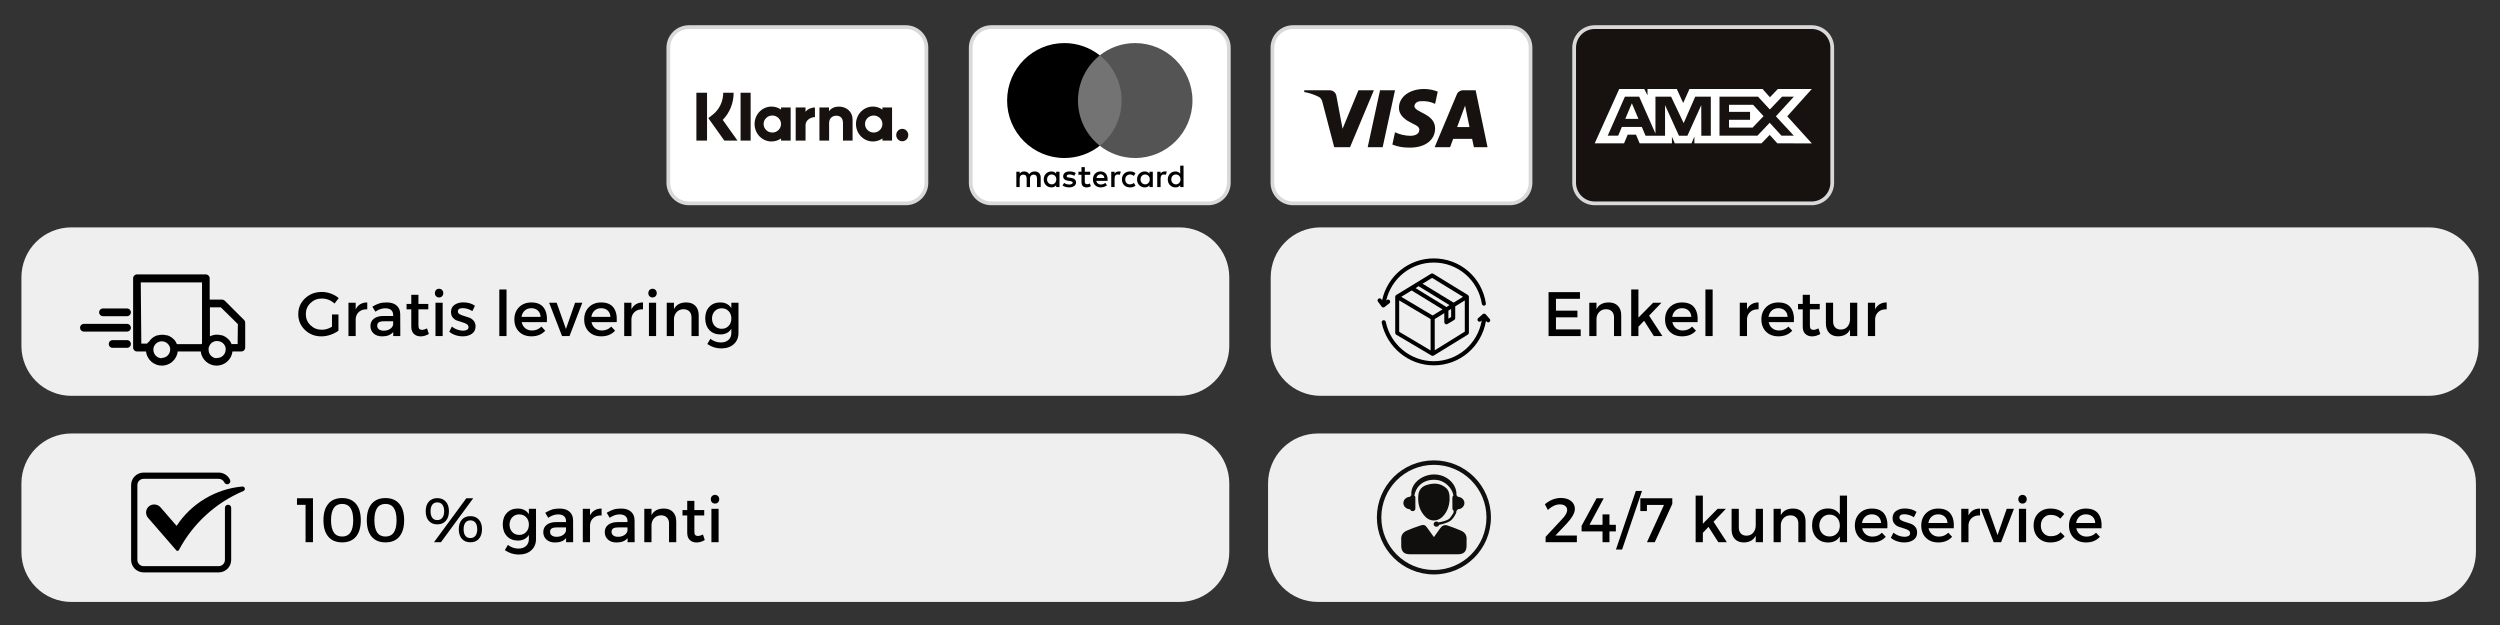 <svg xmlns="http://www.w3.org/2000/svg" xmlns:xlink="http://www.w3.org/1999/xlink" width="1400" zoomAndPan="magnify" viewBox="0 0 1050 262.5" height="350" preserveAspectRatio="xMidYMid meet" version="1.0"><rect x="0" y="0" width="1050" height="262.5" fill="#333333" stroke="none"/><defs><g/><clipPath id="a4068fd009"><path d="M 8.996 95.496 L 516.301 95.496 L 516.301 166.25 L 8.996 166.25 Z M 8.996 95.496 " clip-rule="nonzero"/></clipPath><clipPath id="763e91cf25"><path d="M 29.957 95.496 L 495.344 95.496 C 500.902 95.496 506.234 97.703 510.164 101.633 C 514.094 105.566 516.301 110.895 516.301 116.453 L 516.301 145.289 C 516.301 150.848 514.094 156.18 510.164 160.109 C 506.234 164.043 500.902 166.25 495.344 166.25 L 29.957 166.25 C 24.398 166.25 19.066 164.043 15.137 160.109 C 11.207 156.18 8.996 150.848 8.996 145.289 L 8.996 116.453 C 8.996 110.895 11.207 105.566 15.137 101.633 C 19.066 97.703 24.398 95.496 29.957 95.496 Z M 29.957 95.496 " clip-rule="nonzero"/></clipPath><clipPath id="eee70cc124"><path d="M 533.695 95.496 L 1041.004 95.496 L 1041.004 166.25 L 533.695 166.25 Z M 533.695 95.496 " clip-rule="nonzero"/></clipPath><clipPath id="846582ce38"><path d="M 554.656 95.496 L 1020.043 95.496 C 1025.602 95.496 1030.934 97.703 1034.863 101.633 C 1038.793 105.566 1041.004 110.895 1041.004 116.453 L 1041.004 145.289 C 1041.004 150.848 1038.793 156.18 1034.863 160.109 C 1030.934 164.043 1025.602 166.25 1020.043 166.25 L 554.656 166.25 C 549.098 166.25 543.766 164.043 539.836 160.109 C 535.906 156.18 533.695 150.848 533.695 145.289 L 533.695 116.453 C 533.695 110.895 535.906 105.566 539.836 101.633 C 543.766 97.703 549.098 95.496 554.656 95.496 Z M 554.656 95.496 " clip-rule="nonzero"/></clipPath><clipPath id="f100fc5e44"><path d="M 578.285 108.531 L 625 108.531 L 625 130 L 578.285 130 Z M 578.285 108.531 " clip-rule="nonzero"/></clipPath><clipPath id="aa93704678"><path d="M 580 131 L 626 131 L 626 153.445 L 580 153.445 Z M 580 131 " clip-rule="nonzero"/></clipPath><clipPath id="f95a4bc768"><path d="M 33.512 115.324 L 103 115.324 L 103 153.5 L 33.512 153.5 Z M 33.512 115.324 " clip-rule="nonzero"/></clipPath><clipPath id="c3746ef4be"><path d="M 532.586 182.062 L 1039.891 182.062 L 1039.891 252.816 L 532.586 252.816 Z M 532.586 182.062 " clip-rule="nonzero"/></clipPath><clipPath id="250e07d692"><path d="M 553.547 182.062 L 1018.93 182.062 C 1024.492 182.062 1029.82 184.27 1033.754 188.203 C 1037.684 192.133 1039.891 197.465 1039.891 203.023 L 1039.891 231.859 C 1039.891 237.418 1037.684 242.75 1033.754 246.68 C 1029.82 250.609 1024.492 252.816 1018.93 252.816 L 553.547 252.816 C 547.988 252.816 542.656 250.609 538.727 246.68 C 534.793 242.75 532.586 237.418 532.586 231.859 L 532.586 203.023 C 532.586 197.465 534.793 192.133 538.727 188.203 C 542.656 184.27 547.988 182.062 553.547 182.062 Z M 553.547 182.062 " clip-rule="nonzero"/></clipPath><clipPath id="e18e647d60"><path d="M 578.285 193.355 L 626.191 193.355 L 626.191 241.262 L 578.285 241.262 Z M 578.285 193.355 " clip-rule="nonzero"/></clipPath><clipPath id="610f411235"><path d="M 8.996 182.062 L 516.301 182.062 L 516.301 252.816 L 8.996 252.816 Z M 8.996 182.062 " clip-rule="nonzero"/></clipPath><clipPath id="a024fe1554"><path d="M 29.957 182.062 L 495.344 182.062 C 500.902 182.062 506.234 184.27 510.164 188.203 C 514.094 192.133 516.301 197.465 516.301 203.023 L 516.301 231.859 C 516.301 237.418 514.094 242.75 510.164 246.68 C 506.234 250.609 500.902 252.816 495.344 252.816 L 29.957 252.816 C 24.398 252.816 19.066 250.609 15.137 246.68 C 11.207 242.75 8.996 237.418 8.996 231.859 L 8.996 203.023 C 8.996 197.465 11.207 192.133 15.137 188.203 C 19.066 184.27 24.398 182.062 29.957 182.062 Z M 29.957 182.062 " clip-rule="nonzero"/></clipPath><clipPath id="ee18230661"><path d="M 55 198.484 L 98 198.484 L 98 240.406 L 55 240.406 Z M 55 198.484 " clip-rule="nonzero"/></clipPath><clipPath id="c1b320de7f"><path d="M 280 11 L 389.926 11 L 389.926 86 L 280 86 Z M 280 11 " clip-rule="nonzero"/></clipPath><clipPath id="4afd55aa5c"><path d="M 279.887 10.594 L 389.926 10.594 L 389.926 86.199 L 279.887 86.199 Z M 279.887 10.594 " clip-rule="nonzero"/></clipPath><clipPath id="59a60fb18c"><path d="M 660.328 10.594 L 770.367 10.594 L 770.367 86.199 L 660.328 86.199 Z M 660.328 10.594 " clip-rule="nonzero"/></clipPath><clipPath id="c27f33a92f"><path d="M 407 11 L 516.93 11 L 516.93 86 L 407 86 Z M 407 11 " clip-rule="nonzero"/></clipPath><clipPath id="ded660f226"><path d="M 406.891 10.594 L 516.93 10.594 L 516.93 86.199 L 406.891 86.199 Z M 406.891 10.594 " clip-rule="nonzero"/></clipPath><clipPath id="25e57a0df8"><path d="M 426 69 L 498 69 L 498 78.719 L 426 78.719 Z M 426 69 " clip-rule="nonzero"/></clipPath><clipPath id="4afd445b50"><path d="M 422.984 18.082 L 462 18.082 L 462 67 L 422.984 67 Z M 422.984 18.082 " clip-rule="nonzero"/></clipPath><clipPath id="8459c33922"><path d="M 461 18.082 L 500.836 18.082 L 500.836 67 L 461 67 Z M 461 18.082 " clip-rule="nonzero"/></clipPath><clipPath id="d61a465abf"><path d="M 533.609 10.594 L 643.648 10.594 L 643.648 86.199 L 533.609 86.199 Z M 533.609 10.594 " clip-rule="nonzero"/></clipPath></defs><g clip-path="url(#a4068fd009)"><g clip-path="url(#763e91cf25)"><path fill="#efefef" d="M 8.996 95.496 L 516.301 95.496 L 516.301 166.25 L 8.996 166.25 Z M 8.996 95.496 " fill-opacity="1" fill-rule="nonzero"/></g></g><g clip-path="url(#eee70cc124)"><g clip-path="url(#846582ce38)"><path fill="#efefef" d="M 533.695 95.496 L 1041.004 95.496 L 1041.004 166.25 L 533.695 166.25 Z M 533.695 95.496 " fill-opacity="1" fill-rule="nonzero"/></g></g><path fill="#000000" d="M 616.938 124.664 C 616.938 124.375 616.824 124.258 616.824 124.258 C 616.766 124.141 616.652 124.027 616.535 123.91 L 601.953 114.973 C 601.664 114.797 601.32 114.797 601.031 114.973 L 586.391 123.91 C 586.219 124.027 586.105 124.199 586.047 124.375 C 586.047 124.375 586.047 124.375 586.047 124.43 C 585.988 124.547 585.988 124.605 585.988 124.723 L 585.988 139.809 C 585.988 140.098 586.16 140.391 586.391 140.562 L 601.32 149.383 C 601.434 149.441 601.551 149.441 601.781 149.441 C 601.953 149.441 602.125 149.383 602.18 149.324 L 616.535 140.504 C 616.766 140.332 616.938 140.043 616.938 139.75 Z M 601.492 116.715 L 614.469 124.664 L 610.508 127.102 L 597.473 119.152 Z M 595.809 120.195 L 608.785 128.145 L 607.52 128.957 L 594.543 121.008 Z M 608.324 130.465 L 609.473 129.77 L 609.473 133.137 L 608.324 133.832 Z M 592.879 121.996 L 605.855 129.945 L 601.723 132.496 L 588.516 124.664 Z M 587.656 126.172 L 600.859 134.008 L 600.859 147.18 L 587.656 139.344 C 587.656 139.344 587.656 126.172 587.656 126.172 Z M 602.582 147.121 L 602.582 134.008 L 606.602 131.512 L 606.602 135.34 C 606.602 135.633 606.773 135.922 607.062 136.094 C 607.176 136.152 607.348 136.211 607.465 136.211 C 607.637 136.211 607.75 136.152 607.922 136.094 L 610.793 134.355 C 611.082 134.18 611.195 133.891 611.195 133.602 L 611.195 128.668 L 615.215 126.172 L 615.215 139.285 Z M 602.582 147.121 " fill-opacity="1" fill-rule="nonzero"/><g clip-path="url(#f100fc5e44)"><path fill="#000000" d="M 580.879 129.133 C 580.938 129.133 580.938 129.133 580.996 129.133 C 581.168 129.133 581.34 129.074 581.512 128.957 L 583.52 127.391 C 583.922 127.102 583.98 126.578 583.691 126.172 C 583.406 125.766 582.891 125.707 582.488 126 L 582.199 126.23 C 584.383 116.887 592.594 110.273 602.18 110.273 C 612.289 110.273 620.785 117.586 622.395 127.625 C 622.449 128.031 622.852 128.379 623.254 128.379 C 623.312 128.379 623.367 128.379 623.367 128.379 C 623.828 128.32 624.172 127.855 624.059 127.391 C 622.395 116.422 613.148 108.531 602.18 108.531 C 591.676 108.531 582.715 115.844 580.477 126.113 L 580.133 125.648 C 579.848 125.242 579.328 125.188 578.926 125.477 C 578.523 125.766 578.469 126.348 578.754 126.695 L 580.305 128.785 C 580.477 128.957 580.648 129.074 580.879 129.133 Z M 580.879 129.133 " fill-opacity="1" fill-rule="nonzero"/></g><g clip-path="url(#aa93704678)"><path fill="#000000" d="M 625.664 133.949 L 624 132.035 C 623.715 131.684 623.141 131.629 622.793 131.918 L 620.844 133.602 C 620.496 133.891 620.441 134.469 620.727 134.82 C 621.016 135.168 621.59 135.227 621.934 134.934 L 622.336 134.586 C 620.613 144.508 612.172 151.707 602.125 151.707 C 592.422 151.707 583.98 144.742 582.027 135.168 C 581.914 134.703 581.453 134.414 580.996 134.469 C 580.535 134.586 580.246 135.051 580.305 135.516 C 582.488 145.902 591.676 153.445 602.18 153.445 C 613.09 153.445 622.277 145.613 624.117 134.762 L 624.402 135.109 C 624.574 135.281 624.805 135.398 625.035 135.398 C 625.207 135.398 625.438 135.34 625.609 135.168 C 625.953 134.875 626.012 134.297 625.664 133.949 Z M 625.664 133.949 " fill-opacity="1" fill-rule="nonzero"/></g><g clip-path="url(#f95a4bc768)"><path fill="#000000" d="M 102.535 134.41 L 94.43 126.324 C 94.121 126.008 93.746 125.848 93.305 125.836 L 88.062 125.836 L 88.062 116.875 C 88.062 116.66 88.023 116.453 87.941 116.258 C 87.859 116.059 87.742 115.883 87.594 115.73 C 87.441 115.578 87.27 115.465 87.07 115.383 C 86.875 115.301 86.668 115.258 86.457 115.258 L 57.516 115.258 C 57.305 115.258 57.098 115.301 56.902 115.383 C 56.703 115.465 56.531 115.578 56.379 115.73 C 56.23 115.883 56.113 116.059 56.031 116.258 C 55.949 116.453 55.91 116.66 55.91 116.875 L 55.91 145.992 C 55.91 146.207 55.949 146.414 56.031 146.613 C 56.113 146.812 56.23 146.984 56.379 147.137 C 56.531 147.289 56.703 147.406 56.902 147.488 C 57.098 147.57 57.305 147.613 57.516 147.613 L 61.312 147.613 C 61.359 148.02 61.445 148.418 61.566 148.809 C 61.688 149.199 61.84 149.578 62.031 149.941 C 62.219 150.305 62.441 150.648 62.691 150.969 C 62.941 151.293 63.219 151.59 63.523 151.863 C 63.828 152.133 64.156 152.375 64.504 152.59 C 64.852 152.801 65.219 152.98 65.598 153.125 C 65.98 153.27 66.371 153.379 66.77 153.453 C 67.172 153.527 67.574 153.566 67.984 153.566 C 68.391 153.566 68.797 153.527 69.195 153.453 C 69.598 153.379 69.988 153.27 70.367 153.125 C 70.75 152.98 71.113 152.801 71.461 152.59 C 71.812 152.375 72.137 152.133 72.441 151.863 C 72.746 151.59 73.023 151.293 73.277 150.969 C 73.527 150.648 73.746 150.305 73.938 149.941 C 74.125 149.578 74.281 149.199 74.402 148.809 C 74.523 148.418 74.605 148.02 74.656 147.613 L 84.301 147.613 C 84.352 148.02 84.434 148.418 84.555 148.809 C 84.676 149.199 84.832 149.578 85.02 149.941 C 85.211 150.305 85.43 150.648 85.68 150.969 C 85.934 151.293 86.211 151.59 86.516 151.863 C 86.82 152.133 87.148 152.375 87.496 152.59 C 87.844 152.801 88.207 152.98 88.59 153.125 C 88.969 153.27 89.359 153.379 89.762 153.453 C 90.164 153.527 90.566 153.566 90.973 153.566 C 91.383 153.566 91.785 153.527 92.188 153.453 C 92.586 153.379 92.977 153.27 93.359 153.125 C 93.738 152.98 94.105 152.801 94.453 152.59 C 94.801 152.375 95.129 152.133 95.434 151.863 C 95.738 151.59 96.016 151.293 96.266 150.969 C 96.516 150.648 96.738 150.305 96.926 149.941 C 97.117 149.578 97.27 149.199 97.391 148.809 C 97.512 148.418 97.598 148.02 97.645 147.613 L 101.375 147.613 C 101.59 147.613 101.793 147.57 101.992 147.488 C 102.188 147.406 102.363 147.289 102.512 147.137 C 102.664 146.984 102.781 146.812 102.859 146.613 C 102.941 146.414 102.984 146.207 102.984 145.992 L 102.984 135.414 C 102.961 135.02 102.812 134.688 102.535 134.41 Z M 59.125 118.621 L 84.848 118.621 L 84.848 144.117 C 84.773 144.25 84.723 144.391 84.688 144.539 L 74.301 144.539 C 74.074 144.004 73.797 143.496 73.465 143.016 C 73.082 142.566 72.656 142.168 72.18 141.82 L 71.922 141.625 C 71.426 141.309 70.902 141.051 70.348 140.848 L 70.059 140.848 C 69.438 140.68 68.805 140.594 68.16 140.59 C 67.527 140.594 66.906 140.68 66.297 140.848 L 66.008 140.848 C 65.445 141.035 64.922 141.293 64.43 141.625 L 64.141 141.82 C 63.684 142.176 63.266 142.578 62.887 143.016 C 62.883 143.094 62.883 143.168 62.887 143.242 C 62.527 143.5 62.195 143.793 61.891 144.117 L 61.891 144.312 L 59.352 144.312 Z M 67.969 150.457 C 67.5 150.465 67.051 150.375 66.617 150.199 C 66.184 150.023 65.801 149.77 65.469 149.438 C 65.137 149.105 64.879 148.723 64.699 148.289 C 64.52 147.855 64.43 147.402 64.43 146.934 C 64.43 146.707 64.43 146.512 64.43 146.352 C 64.5 145.93 64.637 145.535 64.848 145.164 C 65.055 144.797 65.32 144.473 65.645 144.199 C 65.965 143.922 66.324 143.715 66.723 143.566 C 67.117 143.422 67.527 143.348 67.953 143.348 C 68.375 143.348 68.785 143.422 69.18 143.566 C 69.578 143.715 69.938 143.922 70.258 144.199 C 70.582 144.473 70.848 144.797 71.055 145.164 C 71.266 145.535 71.402 145.93 71.473 146.352 C 71.473 146.543 71.473 146.707 71.473 146.934 C 71.453 147.387 71.348 147.82 71.16 148.238 C 70.977 148.652 70.719 149.016 70.395 149.332 C 70.066 149.648 69.695 149.895 69.273 150.066 C 68.855 150.238 68.422 150.324 67.969 150.328 Z M 90.988 150.457 C 90.523 150.441 90.082 150.336 89.656 150.141 C 89.234 149.945 88.867 149.68 88.547 149.336 C 88.23 148.992 87.992 148.602 87.832 148.164 C 87.668 147.723 87.598 147.27 87.613 146.801 C 87.613 146.574 87.613 146.383 87.613 146.254 C 87.68 145.836 87.816 145.449 88.031 145.09 C 88.34 144.488 88.785 144.023 89.367 143.688 C 89.953 143.355 90.578 143.207 91.246 143.242 C 91.672 143.238 92.082 143.305 92.48 143.449 C 92.879 143.59 93.238 143.801 93.562 144.074 C 93.887 144.344 94.156 144.668 94.367 145.035 C 94.574 145.406 94.715 145.801 94.785 146.219 C 94.785 146.414 94.785 146.574 94.785 146.801 C 94.781 147.047 94.758 147.289 94.707 147.527 C 94.656 147.762 94.582 147.996 94.484 148.219 C 94.387 148.441 94.266 148.652 94.125 148.848 C 93.984 149.047 93.824 149.23 93.648 149.395 C 93.469 149.559 93.277 149.703 93.07 149.832 C 92.863 149.957 92.645 150.059 92.414 150.141 C 92.188 150.219 91.953 150.277 91.711 150.309 C 91.473 150.34 91.23 150.348 90.988 150.328 Z M 99.801 144.504 L 97.262 144.504 C 97.035 143.961 96.742 143.457 96.391 142.984 C 96.008 142.535 95.582 142.137 95.105 141.789 L 94.848 141.594 C 94.355 141.27 93.828 141.012 93.273 140.816 L 92.984 140.816 C 92.363 140.648 91.73 140.562 91.086 140.559 C 90.508 140.551 89.941 140.629 89.383 140.785 C 89.195 140.836 89.012 140.898 88.836 140.98 L 88.16 141.207 L 88.16 129.074 L 92.758 129.074 L 99.898 136.125 Z M 54.977 131.176 C 54.977 131.391 54.938 131.598 54.855 131.793 C 54.773 131.992 54.656 132.168 54.508 132.32 C 54.355 132.473 54.18 132.59 53.984 132.672 C 53.789 132.754 53.582 132.793 53.371 132.793 L 43.242 132.793 C 43.027 132.793 42.824 132.754 42.625 132.672 C 42.43 132.59 42.254 132.473 42.105 132.32 C 41.953 132.168 41.836 131.992 41.754 131.793 C 41.672 131.598 41.633 131.391 41.633 131.176 C 41.633 130.961 41.672 130.754 41.754 130.559 C 41.836 130.359 41.953 130.184 42.105 130.031 C 42.254 129.879 42.43 129.762 42.625 129.68 C 42.824 129.598 43.027 129.559 43.242 129.559 L 53.371 129.559 C 53.582 129.559 53.789 129.598 53.984 129.68 C 54.18 129.762 54.355 129.879 54.508 130.031 C 54.656 130.184 54.773 130.359 54.855 130.559 C 54.938 130.754 54.977 130.961 54.977 131.176 Z M 54.977 137.648 C 54.977 137.859 54.938 138.066 54.855 138.266 C 54.773 138.465 54.656 138.641 54.508 138.789 C 54.355 138.941 54.18 139.059 53.984 139.141 C 53.789 139.223 53.582 139.266 53.371 139.266 L 35.234 139.266 C 35.02 139.266 34.816 139.223 34.617 139.141 C 34.422 139.059 34.25 138.941 34.098 138.789 C 33.945 138.641 33.832 138.465 33.75 138.266 C 33.668 138.066 33.625 137.859 33.625 137.648 C 33.625 137.434 33.668 137.227 33.75 137.027 C 33.832 136.828 33.945 136.656 34.098 136.504 C 34.25 136.352 34.422 136.234 34.617 136.152 C 34.816 136.07 35.02 136.027 35.234 136.027 L 53.371 136.027 C 53.582 136.027 53.789 136.07 53.984 136.152 C 54.18 136.234 54.355 136.352 54.508 136.504 C 54.656 136.656 54.773 136.828 54.855 137.027 C 54.938 137.227 54.977 137.434 54.977 137.648 Z M 54.977 144.473 C 54.977 144.688 54.938 144.895 54.855 145.094 C 54.773 145.289 54.656 145.465 54.508 145.617 C 54.355 145.77 54.18 145.887 53.984 145.969 C 53.789 146.051 53.582 146.09 53.371 146.09 L 47.293 146.09 C 47.078 146.09 46.875 146.051 46.676 145.969 C 46.48 145.887 46.305 145.77 46.156 145.617 C 46.004 145.465 45.887 145.289 45.809 145.094 C 45.727 144.895 45.684 144.688 45.684 144.473 C 45.684 144.258 45.727 144.051 45.809 143.855 C 45.887 143.656 46.004 143.48 46.156 143.328 C 46.305 143.176 46.48 143.062 46.676 142.98 C 46.875 142.898 47.078 142.855 47.293 142.855 L 53.371 142.855 C 53.582 142.855 53.789 142.898 53.984 142.98 C 54.18 143.062 54.355 143.176 54.508 143.328 C 54.656 143.48 54.773 143.656 54.855 143.855 C 54.938 144.051 54.977 144.258 54.977 144.473 Z M 54.977 144.473 " fill-opacity="1" fill-rule="nonzero"/></g><g fill="#000000" fill-opacity="1"><g transform="translate(647.973, 141.151)"><g><path d="M 15.609 -15.656 L 5.531 -15.656 L 5.531 -10.672 L 14.547 -10.672 L 14.547 -7.875 L 5.531 -7.875 L 5.531 -2.797 L 15.922 -2.797 L 15.922 0 L 2.422 0 L 2.422 -18.453 L 15.609 -18.453 Z M 15.609 -15.656 "/></g></g></g><g fill="#000000" fill-opacity="1"><g transform="translate(665.259, 141.151)"><g><path d="M 10.438 -14.125 C 12.07 -14.125 13.348 -13.645 14.266 -12.688 C 15.191 -11.727 15.656 -10.406 15.656 -8.719 L 15.656 0 L 12.625 0 L 12.625 -7.875 C 12.625 -8.938 12.32 -9.77 11.719 -10.375 C 11.125 -10.977 10.301 -11.281 9.25 -11.281 C 8.125 -11.258 7.207 -10.895 6.5 -10.188 C 5.789 -9.488 5.379 -8.578 5.266 -7.453 L 5.266 0 L 2.234 0 L 2.234 -14.016 L 5.266 -14.016 L 5.266 -11.328 C 6.211 -13.191 7.938 -14.125 10.438 -14.125 Z M 10.438 -14.125 "/></g></g></g><g fill="#000000" fill-opacity="1"><g transform="translate(682.73, 141.151)"><g><path d="M 7.781 -6.438 L 5.406 -3.922 L 5.406 0 L 2.375 0 L 2.375 -19.562 L 5.406 -19.562 L 5.406 -7.75 L 11.594 -14.016 L 15.078 -14.016 L 9.891 -8.594 L 15.469 0 L 11.891 0 Z M 7.781 -6.438 "/></g></g></g><g fill="#000000" fill-opacity="1"><g transform="translate(698.409, 141.151)"><g><path d="M 8.016 -14.125 C 10.422 -14.125 12.16 -13.398 13.234 -11.953 C 14.316 -10.504 14.766 -8.473 14.578 -5.859 L 3.984 -5.859 C 4.223 -4.766 4.727 -3.906 5.5 -3.281 C 6.281 -2.656 7.223 -2.344 8.328 -2.344 C 9.91 -2.344 11.227 -2.891 12.281 -3.984 L 13.891 -2.266 C 12.453 -0.68 10.52 0.109 8.094 0.109 C 5.926 0.109 4.188 -0.547 2.875 -1.859 C 1.57 -3.172 0.922 -4.879 0.922 -6.984 C 0.922 -9.086 1.578 -10.801 2.891 -12.125 C 4.211 -13.445 5.922 -14.113 8.016 -14.125 Z M 3.922 -8.062 L 11.938 -8.062 C 11.883 -9.188 11.504 -10.07 10.797 -10.719 C 10.098 -11.375 9.18 -11.703 8.047 -11.703 C 6.93 -11.703 6.008 -11.375 5.281 -10.719 C 4.551 -10.07 4.098 -9.188 3.922 -8.062 Z M 3.922 -8.062 "/></g></g></g><g fill="#000000" fill-opacity="1"><g transform="translate(713.903, 141.151)"><g><path d="M 5.406 0 L 2.375 0 L 2.375 -19.562 L 5.406 -19.562 Z M 5.406 0 "/></g></g></g><g fill="#000000" fill-opacity="1"><g transform="translate(721.677, 141.151)"><g/></g></g><g fill="#000000" fill-opacity="1"><g transform="translate(728.476, 141.151)"><g><path d="M 5.266 -14.016 L 5.266 -11.234 C 6.234 -13.16 7.852 -14.125 10.125 -14.125 L 10.125 -11.234 C 8.738 -11.297 7.613 -10.969 6.75 -10.25 C 5.883 -9.531 5.391 -8.555 5.266 -7.328 L 5.266 0 L 2.234 0 L 2.234 -14.016 Z M 5.266 -14.016 "/></g></g></g><g fill="#000000" fill-opacity="1"><g transform="translate(738.858, 141.151)"><g><path d="M 8.016 -14.125 C 10.422 -14.125 12.16 -13.398 13.234 -11.953 C 14.316 -10.504 14.766 -8.473 14.578 -5.859 L 3.984 -5.859 C 4.223 -4.766 4.727 -3.906 5.5 -3.281 C 6.281 -2.656 7.223 -2.344 8.328 -2.344 C 9.91 -2.344 11.227 -2.891 12.281 -3.984 L 13.891 -2.266 C 12.453 -0.68 10.52 0.109 8.094 0.109 C 5.926 0.109 4.188 -0.547 2.875 -1.859 C 1.57 -3.172 0.922 -4.879 0.922 -6.984 C 0.922 -9.086 1.578 -10.801 2.891 -12.125 C 4.211 -13.445 5.922 -14.113 8.016 -14.125 Z M 3.922 -8.062 L 11.938 -8.062 C 11.883 -9.188 11.504 -10.07 10.797 -10.719 C 10.098 -11.375 9.18 -11.703 8.047 -11.703 C 6.93 -11.703 6.008 -11.375 5.281 -10.719 C 4.551 -10.07 4.098 -9.188 3.922 -8.062 Z M 3.922 -8.062 "/></g></g></g><g fill="#000000" fill-opacity="1"><g transform="translate(754.353, 141.151)"><g><path d="M 9.406 -3.219 L 10.172 -0.891 C 9.016 -0.211 7.863 0.125 6.719 0.125 C 5.582 0.125 4.645 -0.211 3.906 -0.891 C 3.164 -1.578 2.797 -2.598 2.797 -3.953 L 2.797 -11.234 L 0.812 -11.234 L 0.812 -13.5 L 2.797 -13.5 L 2.797 -17.344 L 5.797 -17.344 L 5.797 -13.5 L 9.938 -13.5 L 9.938 -11.234 L 5.797 -11.234 L 5.797 -4.5 C 5.797 -3.801 5.914 -3.312 6.156 -3.031 C 6.406 -2.75 6.785 -2.609 7.297 -2.609 C 7.859 -2.609 8.562 -2.812 9.406 -3.219 Z M 9.406 -3.219 "/></g></g></g><g fill="#000000" fill-opacity="1"><g transform="translate(765.077, 141.151)"><g><path d="M 14.969 -14.016 L 14.969 0 L 11.938 0 L 11.938 -2.734 C 11.02 -0.879 9.352 0.066 6.938 0.109 C 5.332 0.109 4.07 -0.375 3.156 -1.344 C 2.25 -2.312 1.797 -3.629 1.797 -5.297 L 1.797 -14.016 L 4.828 -14.016 L 4.828 -6.141 C 4.828 -5.086 5.113 -4.254 5.688 -3.641 C 6.27 -3.035 7.07 -2.734 8.094 -2.734 C 9.27 -2.754 10.203 -3.172 10.891 -3.984 C 11.586 -4.805 11.938 -5.848 11.938 -7.109 L 11.938 -14.016 Z M 14.969 -14.016 "/></g></g></g><g fill="#000000" fill-opacity="1"><g transform="translate(782.285, 141.151)"><g><path d="M 5.266 -14.016 L 5.266 -11.234 C 6.234 -13.16 7.852 -14.125 10.125 -14.125 L 10.125 -11.234 C 8.738 -11.297 7.613 -10.969 6.75 -10.25 C 5.883 -9.531 5.391 -8.555 5.266 -7.328 L 5.266 0 L 2.234 0 L 2.234 -14.016 Z M 5.266 -14.016 "/></g></g></g><g fill="#000000" fill-opacity="1"><g transform="translate(124.384, 141.151)"><g><path d="M 15.047 -9.062 L 17.766 -9.062 L 17.766 -2.266 C 16.816 -1.547 15.695 -0.969 14.406 -0.531 C 13.113 -0.094 11.844 0.125 10.594 0.125 C 7.875 0.125 5.578 -0.77 3.703 -2.562 C 1.828 -4.363 0.891 -6.582 0.891 -9.219 C 0.891 -11.852 1.836 -14.062 3.734 -15.844 C 5.641 -17.633 7.988 -18.531 10.781 -18.531 C 12.082 -18.531 13.359 -18.297 14.609 -17.828 C 15.867 -17.367 16.957 -16.742 17.875 -15.953 L 16.109 -13.656 C 14.598 -15.062 12.82 -15.766 10.781 -15.766 C 8.895 -15.766 7.301 -15.129 6 -13.859 C 4.707 -12.598 4.062 -11.051 4.062 -9.219 C 4.062 -7.375 4.711 -5.816 6.016 -4.547 C 7.328 -3.285 8.926 -2.656 10.812 -2.656 C 12.227 -2.656 13.641 -3.078 15.047 -3.922 Z M 15.047 -9.062 "/></g></g></g><g fill="#000000" fill-opacity="1"><g transform="translate(144.121, 141.151)"><g><path d="M 5.266 -14.016 L 5.266 -11.234 C 6.234 -13.16 7.852 -14.125 10.125 -14.125 L 10.125 -11.234 C 8.738 -11.297 7.613 -10.969 6.75 -10.25 C 5.883 -9.531 5.391 -8.555 5.266 -7.328 L 5.266 0 L 2.234 0 L 2.234 -14.016 Z M 5.266 -14.016 "/></g></g></g><g fill="#000000" fill-opacity="1"><g transform="translate(154.503, 141.151)"><g><path d="M 10.656 0 L 10.656 -1.719 C 9.645 -0.488 8.098 0.125 6.016 0.125 C 4.516 0.125 3.316 -0.281 2.422 -1.094 C 1.523 -1.906 1.078 -2.945 1.078 -4.219 C 1.078 -5.5 1.539 -6.516 2.469 -7.266 C 3.406 -8.023 4.707 -8.414 6.375 -8.438 L 10.625 -8.438 L 10.625 -8.859 C 10.625 -9.754 10.336 -10.445 9.766 -10.938 C 9.191 -11.426 8.363 -11.672 7.281 -11.672 C 5.926 -11.672 4.547 -11.195 3.141 -10.25 L 1.891 -12.359 C 2.961 -12.992 3.926 -13.445 4.781 -13.719 C 5.633 -13.988 6.688 -14.125 7.938 -14.125 C 9.727 -14.125 11.113 -13.688 12.094 -12.812 C 13.082 -11.945 13.582 -10.742 13.594 -9.203 L 13.625 0 Z M 6.641 -2.266 C 7.711 -2.266 8.617 -2.516 9.359 -3.016 C 10.109 -3.516 10.531 -4.148 10.625 -4.922 L 10.625 -6.219 L 6.828 -6.219 C 5.828 -6.219 5.094 -6.07 4.625 -5.781 C 4.156 -5.488 3.922 -5.008 3.922 -4.344 C 3.922 -3.719 4.16 -3.211 4.641 -2.828 C 5.129 -2.453 5.797 -2.266 6.641 -2.266 Z M 6.641 -2.266 "/></g></g></g><g fill="#000000" fill-opacity="1"><g transform="translate(169.945, 141.151)"><g><path d="M 9.406 -3.219 L 10.172 -0.891 C 9.016 -0.211 7.863 0.125 6.719 0.125 C 5.582 0.125 4.645 -0.211 3.906 -0.891 C 3.164 -1.578 2.797 -2.598 2.797 -3.953 L 2.797 -11.234 L 0.812 -11.234 L 0.812 -13.5 L 2.797 -13.5 L 2.797 -17.344 L 5.797 -17.344 L 5.797 -13.5 L 9.938 -13.5 L 9.938 -11.234 L 5.797 -11.234 L 5.797 -4.5 C 5.797 -3.801 5.914 -3.312 6.156 -3.031 C 6.406 -2.75 6.785 -2.609 7.297 -2.609 C 7.859 -2.609 8.562 -2.812 9.406 -3.219 Z M 9.406 -3.219 "/></g></g></g><g fill="#000000" fill-opacity="1"><g transform="translate(180.67, 141.151)"><g><path d="M 2.484 -19.359 C 2.816 -19.703 3.234 -19.875 3.734 -19.875 C 4.242 -19.875 4.664 -19.703 5 -19.359 C 5.344 -19.016 5.516 -18.57 5.516 -18.031 C 5.516 -17.5 5.344 -17.062 5 -16.719 C 4.664 -16.383 4.242 -16.219 3.734 -16.219 C 3.234 -16.219 2.816 -16.383 2.484 -16.719 C 2.148 -17.062 1.984 -17.5 1.984 -18.031 C 1.984 -18.57 2.148 -19.016 2.484 -19.359 Z M 5.25 0 L 2.234 0 L 2.234 -14.016 L 5.25 -14.016 Z M 5.25 0 "/></g></g></g><g fill="#000000" fill-opacity="1"><g transform="translate(188.154, 141.151)"><g><path d="M 6.438 -14.156 C 8.363 -14.156 9.992 -13.68 11.328 -12.734 L 10.234 -10.484 C 8.891 -11.316 7.539 -11.734 6.188 -11.734 C 4.82 -11.734 4.141 -11.266 4.141 -10.328 C 4.141 -9.867 4.395 -9.488 4.906 -9.188 C 5.414 -8.895 6.035 -8.645 6.766 -8.438 C 7.492 -8.238 8.223 -8.004 8.953 -7.734 C 9.68 -7.461 10.301 -7.02 10.812 -6.406 C 11.32 -5.789 11.578 -5.008 11.578 -4.062 C 11.578 -2.707 11.062 -1.672 10.031 -0.953 C 9 -0.242 7.719 0.109 6.188 0.109 C 5.133 0.109 4.102 -0.062 3.094 -0.406 C 2.082 -0.75 1.234 -1.227 0.547 -1.844 L 1.641 -4 C 2.234 -3.477 2.961 -3.055 3.828 -2.734 C 4.703 -2.422 5.535 -2.266 6.328 -2.266 C 7.016 -2.266 7.566 -2.383 7.984 -2.625 C 8.41 -2.875 8.625 -3.254 8.625 -3.766 C 8.625 -4.297 8.367 -4.719 7.859 -5.031 C 7.348 -5.352 6.727 -5.609 6 -5.797 C 5.281 -5.992 4.562 -6.223 3.844 -6.484 C 3.125 -6.742 2.516 -7.176 2.016 -7.781 C 1.516 -8.395 1.266 -9.164 1.266 -10.094 C 1.266 -11.426 1.758 -12.438 2.75 -13.125 C 3.75 -13.812 4.977 -14.156 6.438 -14.156 Z M 6.438 -14.156 "/></g></g></g><g fill="#000000" fill-opacity="1"><g transform="translate(200.539, 141.151)"><g/></g></g><g fill="#000000" fill-opacity="1"><g transform="translate(207.337, 141.151)"><g><path d="M 5.406 0 L 2.375 0 L 2.375 -19.562 L 5.406 -19.562 Z M 5.406 0 "/></g></g></g><g fill="#000000" fill-opacity="1"><g transform="translate(215.111, 141.151)"><g><path d="M 8.016 -14.125 C 10.422 -14.125 12.16 -13.398 13.234 -11.953 C 14.316 -10.504 14.766 -8.473 14.578 -5.859 L 3.984 -5.859 C 4.223 -4.766 4.727 -3.906 5.5 -3.281 C 6.281 -2.656 7.223 -2.344 8.328 -2.344 C 9.91 -2.344 11.227 -2.891 12.281 -3.984 L 13.891 -2.266 C 12.453 -0.68 10.52 0.109 8.094 0.109 C 5.926 0.109 4.188 -0.547 2.875 -1.859 C 1.57 -3.172 0.922 -4.879 0.922 -6.984 C 0.922 -9.086 1.578 -10.801 2.891 -12.125 C 4.211 -13.445 5.922 -14.113 8.016 -14.125 Z M 3.922 -8.062 L 11.938 -8.062 C 11.883 -9.188 11.504 -10.07 10.797 -10.719 C 10.098 -11.375 9.18 -11.703 8.047 -11.703 C 6.93 -11.703 6.008 -11.375 5.281 -10.719 C 4.551 -10.07 4.098 -9.188 3.922 -8.062 Z M 3.922 -8.062 "/></g></g></g><g fill="#000000" fill-opacity="1"><g transform="translate(230.605, 141.151)"><g><path d="M 8.594 0 L 5.453 0 L 0.031 -14.016 L 3.188 -14.016 L 7.094 -2.984 L 10.938 -14.016 L 13.969 -14.016 Z M 8.594 0 "/></g></g></g><g fill="#000000" fill-opacity="1"><g transform="translate(244.44, 141.151)"><g><path d="M 8.016 -14.125 C 10.422 -14.125 12.16 -13.398 13.234 -11.953 C 14.316 -10.504 14.766 -8.473 14.578 -5.859 L 3.984 -5.859 C 4.223 -4.766 4.727 -3.906 5.5 -3.281 C 6.281 -2.656 7.223 -2.344 8.328 -2.344 C 9.91 -2.344 11.227 -2.891 12.281 -3.984 L 13.891 -2.266 C 12.453 -0.68 10.52 0.109 8.094 0.109 C 5.926 0.109 4.188 -0.547 2.875 -1.859 C 1.57 -3.172 0.922 -4.879 0.922 -6.984 C 0.922 -9.086 1.578 -10.801 2.891 -12.125 C 4.211 -13.445 5.922 -14.113 8.016 -14.125 Z M 3.922 -8.062 L 11.938 -8.062 C 11.883 -9.188 11.504 -10.07 10.797 -10.719 C 10.098 -11.375 9.18 -11.703 8.047 -11.703 C 6.93 -11.703 6.008 -11.375 5.281 -10.719 C 4.551 -10.07 4.098 -9.188 3.922 -8.062 Z M 3.922 -8.062 "/></g></g></g><g fill="#000000" fill-opacity="1"><g transform="translate(259.934, 141.151)"><g><path d="M 5.266 -14.016 L 5.266 -11.234 C 6.234 -13.16 7.852 -14.125 10.125 -14.125 L 10.125 -11.234 C 8.738 -11.297 7.613 -10.969 6.75 -10.25 C 5.883 -9.531 5.391 -8.555 5.266 -7.328 L 5.266 0 L 2.234 0 L 2.234 -14.016 Z M 5.266 -14.016 "/></g></g></g><g fill="#000000" fill-opacity="1"><g transform="translate(270.317, 141.151)"><g><path d="M 2.484 -19.359 C 2.816 -19.703 3.234 -19.875 3.734 -19.875 C 4.242 -19.875 4.664 -19.703 5 -19.359 C 5.344 -19.016 5.516 -18.57 5.516 -18.031 C 5.516 -17.5 5.344 -17.062 5 -16.719 C 4.664 -16.383 4.242 -16.219 3.734 -16.219 C 3.234 -16.219 2.816 -16.383 2.484 -16.719 C 2.148 -17.062 1.984 -17.5 1.984 -18.031 C 1.984 -18.57 2.148 -19.016 2.484 -19.359 Z M 5.25 0 L 2.234 0 L 2.234 -14.016 L 5.25 -14.016 Z M 5.25 0 "/></g></g></g><g fill="#000000" fill-opacity="1"><g transform="translate(277.8, 141.151)"><g><path d="M 10.438 -14.125 C 12.07 -14.125 13.348 -13.645 14.266 -12.688 C 15.191 -11.727 15.656 -10.406 15.656 -8.719 L 15.656 0 L 12.625 0 L 12.625 -7.875 C 12.625 -8.938 12.32 -9.77 11.719 -10.375 C 11.125 -10.977 10.301 -11.281 9.25 -11.281 C 8.125 -11.258 7.207 -10.895 6.5 -10.188 C 5.789 -9.488 5.379 -8.578 5.266 -7.453 L 5.266 0 L 2.234 0 L 2.234 -14.016 L 5.266 -14.016 L 5.266 -11.328 C 6.211 -13.191 7.938 -14.125 10.438 -14.125 Z M 10.438 -14.125 "/></g></g></g><g fill="#000000" fill-opacity="1"><g transform="translate(295.271, 141.151)"><g><path d="M 14.891 -14.016 L 14.891 -1.375 C 14.891 0.633 14.227 2.227 12.906 3.406 C 11.594 4.594 9.832 5.188 7.625 5.188 C 5.539 5.188 3.598 4.57 1.797 3.344 L 3.078 1.156 C 4.453 2.176 5.922 2.688 7.484 2.688 C 8.816 2.688 9.883 2.328 10.688 1.609 C 11.488 0.891 11.891 -0.078 11.891 -1.297 L 11.891 -3.062 C 10.898 -1.477 9.352 -0.688 7.25 -0.688 C 5.352 -0.688 3.82 -1.305 2.656 -2.547 C 1.5 -3.797 0.922 -5.43 0.922 -7.453 C 0.922 -9.441 1.488 -11.047 2.625 -12.266 C 3.77 -13.492 5.273 -14.113 7.141 -14.125 C 9.285 -14.145 10.867 -13.352 11.891 -11.75 L 11.891 -14.016 Z M 7.859 -3.062 C 9.035 -3.062 10 -3.461 10.75 -4.266 C 11.508 -5.078 11.891 -6.113 11.891 -7.375 C 11.891 -8.645 11.516 -9.676 10.766 -10.469 C 10.016 -11.27 9.039 -11.672 7.844 -11.672 C 6.656 -11.672 5.68 -11.27 4.922 -10.469 C 4.172 -9.676 3.785 -8.645 3.766 -7.375 C 3.785 -6.113 4.164 -5.078 4.906 -4.266 C 5.656 -3.461 6.641 -3.062 7.859 -3.062 Z M 7.859 -3.062 "/></g></g></g><g clip-path="url(#c3746ef4be)"><g clip-path="url(#250e07d692)"><path fill="#efefef" d="M 532.586 182.062 L 1039.891 182.062 L 1039.891 252.816 L 532.586 252.816 Z M 532.586 182.062 " fill-opacity="1" fill-rule="nonzero"/></g></g><g fill="#000000" fill-opacity="1"><g transform="translate(647.973, 227.719)"><g><path d="M 7.594 -18.578 C 9.352 -18.578 10.77 -18.156 11.844 -17.312 C 12.926 -16.469 13.469 -15.344 13.469 -13.938 C 13.469 -12.32 12.344 -10.301 10.094 -7.875 L 5.297 -2.797 L 14.312 -2.797 L 14.312 0 L 1.188 0 L 1.188 -2.266 L 7.984 -9.562 C 9.484 -11.094 10.234 -12.406 10.234 -13.5 C 10.234 -14.238 9.957 -14.816 9.406 -15.234 C 8.863 -15.66 8.109 -15.875 7.141 -15.875 C 5.473 -15.875 3.797 -15.098 2.109 -13.547 L 0.875 -15.953 C 3.031 -17.703 5.27 -18.578 7.594 -18.578 Z M 7.594 -18.578 "/></g></g></g><g fill="#000000" fill-opacity="1"><g transform="translate(663.467, 227.719)"><g><path d="M 4.109 -7.297 L 9.594 -7.297 L 9.594 -11.672 L 12.5 -11.672 L 12.5 -7.297 L 15.188 -7.297 L 15.188 -4.531 L 12.5 -4.531 L 12.5 0 L 9.594 0 L 9.594 -4.531 L 0.797 -4.531 L 0.797 -6.859 L 7.094 -18.453 L 10.094 -18.453 Z M 4.109 -7.297 "/></g></g></g><g fill="#000000" fill-opacity="1"><g transform="translate(679.252, 227.719)"><g><path d="M 2.031 3.078 L -0.547 3.078 L 7.797 -21.516 L 10.391 -21.516 Z M 2.031 3.078 "/></g></g></g><g fill="#000000" fill-opacity="1"><g transform="translate(687.974, 227.719)"><g><path d="M 14.391 -16.078 L 7.031 0 L 3.75 0 L 10.906 -15.656 L 3.75 -15.656 L 3.719 -13.078 L 0.969 -13.078 L 0.969 -18.453 L 14.391 -18.453 Z M 14.391 -16.078 "/></g></g></g><g fill="#000000" fill-opacity="1"><g transform="translate(702.994, 227.719)"><g/></g></g><g fill="#000000" fill-opacity="1"><g transform="translate(709.793, 227.719)"><g><path d="M 7.781 -6.438 L 5.406 -3.922 L 5.406 0 L 2.375 0 L 2.375 -19.562 L 5.406 -19.562 L 5.406 -7.75 L 11.594 -14.016 L 15.078 -14.016 L 9.891 -8.594 L 15.469 0 L 11.891 0 Z M 7.781 -6.438 "/></g></g></g><g fill="#000000" fill-opacity="1"><g transform="translate(725.472, 227.719)"><g><path d="M 14.969 -14.016 L 14.969 0 L 11.938 0 L 11.938 -2.734 C 11.02 -0.879 9.352 0.066 6.938 0.109 C 5.332 0.109 4.07 -0.375 3.156 -1.344 C 2.25 -2.312 1.797 -3.629 1.797 -5.297 L 1.797 -14.016 L 4.828 -14.016 L 4.828 -6.141 C 4.828 -5.086 5.113 -4.254 5.688 -3.641 C 6.27 -3.035 7.07 -2.734 8.094 -2.734 C 9.27 -2.754 10.203 -3.172 10.891 -3.984 C 11.586 -4.805 11.938 -5.848 11.938 -7.109 L 11.938 -14.016 Z M 14.969 -14.016 "/></g></g></g><g fill="#000000" fill-opacity="1"><g transform="translate(742.679, 227.719)"><g><path d="M 10.438 -14.125 C 12.07 -14.125 13.348 -13.645 14.266 -12.688 C 15.191 -11.727 15.656 -10.406 15.656 -8.719 L 15.656 0 L 12.625 0 L 12.625 -7.875 C 12.625 -8.938 12.32 -9.77 11.719 -10.375 C 11.125 -10.977 10.301 -11.281 9.25 -11.281 C 8.125 -11.258 7.207 -10.895 6.5 -10.188 C 5.789 -9.488 5.379 -8.578 5.266 -7.453 L 5.266 0 L 2.234 0 L 2.234 -14.016 L 5.266 -14.016 L 5.266 -11.328 C 6.211 -13.191 7.938 -14.125 10.438 -14.125 Z M 10.438 -14.125 "/></g></g></g><g fill="#000000" fill-opacity="1"><g transform="translate(760.15, 227.719)"><g><path d="M 15.609 -19.562 L 15.609 0 L 12.578 0 L 12.578 -2.406 C 11.535 -0.719 9.891 0.125 7.641 0.125 C 5.641 0.125 4.02 -0.535 2.781 -1.859 C 1.539 -3.18 0.922 -4.914 0.922 -7.062 C 0.922 -9.176 1.535 -10.883 2.766 -12.188 C 3.992 -13.5 5.602 -14.156 7.594 -14.156 C 9.844 -14.156 11.504 -13.301 12.578 -11.594 L 12.578 -19.562 Z M 5.172 -3.672 C 5.973 -2.828 7.004 -2.406 8.266 -2.406 C 9.535 -2.406 10.57 -2.828 11.375 -3.672 C 12.176 -4.523 12.578 -5.617 12.578 -6.953 C 12.578 -8.305 12.176 -9.414 11.375 -10.281 C 10.57 -11.145 9.535 -11.578 8.266 -11.578 C 7.004 -11.578 5.973 -11.145 5.172 -10.281 C 4.379 -9.414 3.973 -8.305 3.953 -6.953 C 3.973 -5.617 4.379 -4.523 5.172 -3.672 Z M 5.172 -3.672 "/></g></g></g><g fill="#000000" fill-opacity="1"><g transform="translate(778.121, 227.719)"><g><path d="M 8.016 -14.125 C 10.422 -14.125 12.16 -13.398 13.234 -11.953 C 14.316 -10.504 14.766 -8.473 14.578 -5.859 L 3.984 -5.859 C 4.223 -4.766 4.727 -3.906 5.5 -3.281 C 6.281 -2.656 7.223 -2.344 8.328 -2.344 C 9.91 -2.344 11.227 -2.891 12.281 -3.984 L 13.891 -2.266 C 12.453 -0.68 10.52 0.109 8.094 0.109 C 5.926 0.109 4.188 -0.547 2.875 -1.859 C 1.57 -3.172 0.922 -4.879 0.922 -6.984 C 0.922 -9.086 1.578 -10.801 2.891 -12.125 C 4.211 -13.445 5.922 -14.113 8.016 -14.125 Z M 3.922 -8.062 L 11.938 -8.062 C 11.883 -9.188 11.504 -10.07 10.797 -10.719 C 10.098 -11.375 9.18 -11.703 8.047 -11.703 C 6.93 -11.703 6.008 -11.375 5.281 -10.719 C 4.551 -10.07 4.098 -9.188 3.922 -8.062 Z M 3.922 -8.062 "/></g></g></g><g fill="#000000" fill-opacity="1"><g transform="translate(793.616, 227.719)"><g><path d="M 6.438 -14.156 C 8.363 -14.156 9.992 -13.68 11.328 -12.734 L 10.234 -10.484 C 8.891 -11.316 7.539 -11.734 6.188 -11.734 C 4.82 -11.734 4.141 -11.266 4.141 -10.328 C 4.141 -9.867 4.395 -9.488 4.906 -9.188 C 5.414 -8.895 6.035 -8.645 6.766 -8.438 C 7.492 -8.238 8.223 -8.004 8.953 -7.734 C 9.68 -7.461 10.301 -7.02 10.812 -6.406 C 11.32 -5.789 11.578 -5.008 11.578 -4.062 C 11.578 -2.707 11.062 -1.672 10.031 -0.953 C 9 -0.242 7.719 0.109 6.188 0.109 C 5.133 0.109 4.102 -0.062 3.094 -0.406 C 2.082 -0.75 1.234 -1.227 0.547 -1.844 L 1.641 -4 C 2.234 -3.477 2.961 -3.055 3.828 -2.734 C 4.703 -2.422 5.535 -2.266 6.328 -2.266 C 7.016 -2.266 7.566 -2.383 7.984 -2.625 C 8.41 -2.875 8.625 -3.254 8.625 -3.766 C 8.625 -4.297 8.367 -4.719 7.859 -5.031 C 7.348 -5.352 6.727 -5.609 6 -5.797 C 5.281 -5.992 4.562 -6.223 3.844 -6.484 C 3.125 -6.742 2.516 -7.176 2.016 -7.781 C 1.516 -8.395 1.266 -9.164 1.266 -10.094 C 1.266 -11.426 1.758 -12.438 2.75 -13.125 C 3.75 -13.812 4.977 -14.156 6.438 -14.156 Z M 6.438 -14.156 "/></g></g></g><g fill="#000000" fill-opacity="1"><g transform="translate(806.001, 227.719)"><g><path d="M 8.016 -14.125 C 10.422 -14.125 12.16 -13.398 13.234 -11.953 C 14.316 -10.504 14.766 -8.473 14.578 -5.859 L 3.984 -5.859 C 4.223 -4.766 4.727 -3.906 5.5 -3.281 C 6.281 -2.656 7.223 -2.344 8.328 -2.344 C 9.91 -2.344 11.227 -2.891 12.281 -3.984 L 13.891 -2.266 C 12.453 -0.68 10.52 0.109 8.094 0.109 C 5.926 0.109 4.188 -0.547 2.875 -1.859 C 1.57 -3.172 0.922 -4.879 0.922 -6.984 C 0.922 -9.086 1.578 -10.801 2.891 -12.125 C 4.211 -13.445 5.922 -14.113 8.016 -14.125 Z M 3.922 -8.062 L 11.938 -8.062 C 11.883 -9.188 11.504 -10.07 10.797 -10.719 C 10.098 -11.375 9.18 -11.703 8.047 -11.703 C 6.93 -11.703 6.008 -11.375 5.281 -10.719 C 4.551 -10.07 4.098 -9.188 3.922 -8.062 Z M 3.922 -8.062 "/></g></g></g><g fill="#000000" fill-opacity="1"><g transform="translate(821.495, 227.719)"><g><path d="M 5.266 -14.016 L 5.266 -11.234 C 6.234 -13.16 7.852 -14.125 10.125 -14.125 L 10.125 -11.234 C 8.738 -11.297 7.613 -10.969 6.75 -10.25 C 5.883 -9.531 5.391 -8.555 5.266 -7.328 L 5.266 0 L 2.234 0 L 2.234 -14.016 Z M 5.266 -14.016 "/></g></g></g><g fill="#000000" fill-opacity="1"><g transform="translate(831.878, 227.719)"><g><path d="M 8.594 0 L 5.453 0 L 0.031 -14.016 L 3.188 -14.016 L 7.094 -2.984 L 10.938 -14.016 L 13.969 -14.016 Z M 8.594 0 "/></g></g></g><g fill="#000000" fill-opacity="1"><g transform="translate(845.712, 227.719)"><g><path d="M 2.484 -19.359 C 2.816 -19.703 3.234 -19.875 3.734 -19.875 C 4.242 -19.875 4.664 -19.703 5 -19.359 C 5.344 -19.016 5.516 -18.57 5.516 -18.031 C 5.516 -17.5 5.344 -17.062 5 -16.719 C 4.664 -16.383 4.242 -16.219 3.734 -16.219 C 3.234 -16.219 2.816 -16.383 2.484 -16.719 C 2.148 -17.062 1.984 -17.5 1.984 -18.031 C 1.984 -18.57 2.148 -19.016 2.484 -19.359 Z M 5.25 0 L 2.234 0 L 2.234 -14.016 L 5.25 -14.016 Z M 5.25 0 "/></g></g></g><g fill="#000000" fill-opacity="1"><g transform="translate(853.196, 227.719)"><g><path d="M 7.984 -14.125 C 10.516 -14.125 12.445 -13.359 13.781 -11.828 L 12.125 -9.891 C 11.07 -10.961 9.738 -11.488 8.125 -11.469 C 6.906 -11.469 5.906 -11.051 5.125 -10.219 C 4.344 -9.383 3.953 -8.305 3.953 -6.984 C 3.953 -5.672 4.344 -4.594 5.125 -3.75 C 5.906 -2.914 6.906 -2.5 8.125 -2.5 C 9.914 -2.5 11.289 -3.062 12.25 -4.188 L 13.938 -2.5 C 12.625 -0.758 10.641 0.109 7.984 0.109 C 5.891 0.109 4.188 -0.547 2.875 -1.859 C 1.57 -3.172 0.922 -4.879 0.922 -6.984 C 0.922 -9.109 1.57 -10.828 2.875 -12.141 C 4.188 -13.461 5.891 -14.125 7.984 -14.125 Z M 7.984 -14.125 "/></g></g></g><g fill="#000000" fill-opacity="1"><g transform="translate(868.058, 227.719)"><g><path d="M 8.016 -14.125 C 10.422 -14.125 12.16 -13.398 13.234 -11.953 C 14.316 -10.504 14.766 -8.473 14.578 -5.859 L 3.984 -5.859 C 4.223 -4.766 4.727 -3.906 5.5 -3.281 C 6.281 -2.656 7.223 -2.344 8.328 -2.344 C 9.91 -2.344 11.227 -2.891 12.281 -3.984 L 13.891 -2.266 C 12.453 -0.68 10.52 0.109 8.094 0.109 C 5.926 0.109 4.188 -0.547 2.875 -1.859 C 1.57 -3.172 0.922 -4.879 0.922 -6.984 C 0.922 -9.086 1.578 -10.801 2.891 -12.125 C 4.211 -13.445 5.922 -14.113 8.016 -14.125 Z M 3.922 -8.062 L 11.938 -8.062 C 11.883 -9.188 11.504 -10.07 10.797 -10.719 C 10.098 -11.375 9.18 -11.703 8.047 -11.703 C 6.93 -11.703 6.008 -11.375 5.281 -10.719 C 4.551 -10.07 4.098 -9.188 3.922 -8.062 Z M 3.922 -8.062 "/></g></g></g><path fill="#100f0d" d="M 612.246 208.66 C 612.172 208.379 611.984 208.152 611.715 208.012 C 611.773 207.387 611.688 206.617 611.543 205.984 C 611.418 205.465 611.223 204.883 610.922 204.273 C 610.609 203.68 610.219 203.039 609.672 202.453 C 609.152 201.844 608.484 201.293 607.73 200.805 C 601.145 196.629 592.055 201.566 592.762 208.016 C 592.496 208.152 592.309 208.383 592.234 208.66 C 590.676 208.688 589.422 209.844 589.422 211.273 C 589.422 212.703 590.676 213.863 592.234 213.891 C 592.359 214.344 592.785 214.684 593.316 214.684 C 593.949 214.684 594.457 214.219 594.457 213.641 L 594.457 208.91 C 594.457 208.578 594.281 208.301 594.023 208.109 C 594.309 206.48 595.156 204.758 596.344 203.688 C 598.086 201.988 601.113 201.008 604.441 201.746 C 605.719 202.129 606.977 202.77 608.027 203.797 C 609.195 204.848 610.145 206.422 610.453 208.109 C 609.781 208.609 610.023 209.043 610.023 213.641 C 610.023 214 610.234 214.305 610.539 214.492 L 610.539 214.895 C 610.539 215.148 610.465 215.398 610.328 215.609 C 608.84 217.93 608.742 218.168 606.492 218.887 C 605.789 219.113 604.988 219.211 604.18 219.406 C 603.438 218.672 602.125 219.156 602.125 220.141 C 602.125 221.379 604.062 221.664 604.441 220.422 C 604.984 220.289 605.547 220.211 606.074 220.051 C 608.973 219.168 609.922 218.645 611.457 215.715 C 611.602 215.438 611.68 215.133 611.68 214.816 L 611.68 214.559 C 611.965 214.422 612.168 214.184 612.246 213.891 C 613.801 213.863 615.055 212.703 615.055 211.273 C 615.055 209.848 613.801 208.688 612.246 208.66 " fill-opacity="1" fill-rule="nonzero"/><path fill="#100f0d" d="M 602.242 225.582 C 603.176 224.273 603.984 223.152 604.777 222.016 C 605.711 220.688 606.648 220.262 608.117 220.758 C 609.988 221.387 611.84 222.09 613.645 222.879 C 615.199 223.555 616.074 224.766 615.977 226.555 C 615.926 227.438 615.977 228.324 615.961 229.207 C 615.93 231.645 614.824 232.777 612.41 232.789 C 609.297 232.805 606.18 232.793 603.066 232.793 C 599.445 232.793 595.828 232.805 592.207 232.789 C 589.621 232.777 588.531 231.672 588.516 229.098 C 588.512 228.258 588.559 227.41 588.504 226.574 C 588.391 224.707 589.352 223.508 590.934 222.824 C 592.746 222.043 594.605 221.363 596.477 220.742 C 598.074 220.211 598.57 220.449 599.555 221.836 C 600.406 223.027 601.262 224.219 602.242 225.582 " fill-opacity="1" fill-rule="nonzero"/><path fill="#100f0d" d="M 608.84 210.039 C 608.668 212.234 607.977 215.043 605.672 217.207 C 603.719 219.039 600.738 219.086 598.816 217.207 C 596.152 214.605 595.316 211.301 595.727 207.73 C 595.945 205.863 597.082 204.395 598.996 203.766 C 601.836 202.836 604.59 202.746 607.094 204.73 C 608.559 205.891 608.891 207.484 608.84 210.039 " fill-opacity="1" fill-rule="nonzero"/><g clip-path="url(#e18e647d60)"><path fill="#100f0d" d="M 602.238 239.387 C 590.043 239.387 580.16 229.504 580.16 217.309 C 580.16 205.113 590.043 195.23 602.238 195.23 C 614.434 195.23 624.316 205.113 624.316 217.309 C 624.316 229.504 614.434 239.387 602.238 239.387 Z M 602.238 193.355 C 589.008 193.355 578.285 204.078 578.285 217.309 C 578.285 230.539 589.008 241.262 602.238 241.262 C 615.469 241.262 626.191 230.539 626.191 217.309 C 626.191 204.078 615.469 193.355 602.238 193.355 " fill-opacity="1" fill-rule="nonzero"/></g><g clip-path="url(#610f411235)"><g clip-path="url(#a024fe1554)"><path fill="#efefef" d="M 8.996 182.062 L 516.301 182.062 L 516.301 252.816 L 8.996 252.816 Z M 8.996 182.062 " fill-opacity="1" fill-rule="nonzero"/></g></g><g fill="#000000" fill-opacity="1"><g transform="translate(124.384, 227.719)"><g><path d="M 7.062 0 L 3.953 0 L 3.953 -15.688 L 0.344 -15.688 L 0.344 -18.453 L 7.062 -18.453 Z M 7.062 0 "/></g></g></g><g fill="#000000" fill-opacity="1"><g transform="translate(134.582, 227.719)"><g><path d="M 9.125 -18.531 C 11.633 -18.531 13.566 -17.723 14.922 -16.109 C 16.273 -14.504 16.953 -12.207 16.953 -9.219 C 16.953 -6.238 16.273 -3.941 14.922 -2.328 C 13.566 -0.723 11.633 0.078 9.125 0.078 C 6.594 0.078 4.648 -0.723 3.297 -2.328 C 1.941 -3.941 1.266 -6.238 1.266 -9.219 C 1.266 -12.207 1.941 -14.504 3.297 -16.109 C 4.648 -17.723 6.594 -18.531 9.125 -18.531 Z M 9.125 -16.078 C 6.008 -16.078 4.453 -13.789 4.453 -9.219 C 4.453 -4.656 6.008 -2.375 9.125 -2.375 C 12.219 -2.375 13.766 -4.656 13.766 -9.219 C 13.766 -13.789 12.219 -16.078 9.125 -16.078 Z M 9.125 -16.078 "/></g></g></g><g fill="#000000" fill-opacity="1"><g transform="translate(152.79, 227.719)"><g><path d="M 9.125 -18.531 C 11.633 -18.531 13.566 -17.723 14.922 -16.109 C 16.273 -14.504 16.953 -12.207 16.953 -9.219 C 16.953 -6.238 16.273 -3.941 14.922 -2.328 C 13.566 -0.723 11.633 0.078 9.125 0.078 C 6.594 0.078 4.648 -0.723 3.297 -2.328 C 1.941 -3.941 1.266 -6.238 1.266 -9.219 C 1.266 -12.207 1.941 -14.504 3.297 -16.109 C 4.648 -17.723 6.594 -18.531 9.125 -18.531 Z M 9.125 -16.078 C 6.008 -16.078 4.453 -13.789 4.453 -9.219 C 4.453 -4.656 6.008 -2.375 9.125 -2.375 C 12.219 -2.375 13.766 -4.656 13.766 -9.219 C 13.766 -13.789 12.219 -16.078 9.125 -16.078 Z M 9.125 -16.078 "/></g></g></g><g fill="#000000" fill-opacity="1"><g transform="translate(177.798, 227.719)"><g><path d="M 2.297 -17.031 C 3.172 -18.008 4.363 -18.5 5.875 -18.5 C 7.383 -18.5 8.57 -18.008 9.438 -17.031 C 10.312 -16.062 10.75 -14.723 10.75 -13.016 C 10.75 -11.297 10.312 -9.941 9.438 -8.953 C 8.57 -7.973 7.383 -7.484 5.875 -7.484 C 4.363 -7.484 3.172 -7.973 2.297 -8.953 C 1.43 -9.941 1 -11.297 1 -13.016 C 1 -14.723 1.43 -16.062 2.297 -17.031 Z M 4.484 0 L 18.062 -18.453 L 20.953 -18.453 L 7.406 0 Z M 8 -15.75 C 7.5 -16.395 6.789 -16.719 5.875 -16.719 C 4.957 -16.719 4.254 -16.395 3.766 -15.75 C 3.273 -15.102 3.031 -14.191 3.031 -13.016 C 3.031 -11.828 3.273 -10.906 3.766 -10.25 C 4.254 -9.602 4.957 -9.281 5.875 -9.281 C 6.789 -9.281 7.5 -9.609 8 -10.266 C 8.5 -10.922 8.75 -11.836 8.75 -13.016 C 8.75 -14.191 8.5 -15.102 8 -15.75 Z M 16.188 -9.469 C 17.062 -10.445 18.254 -10.938 19.766 -10.938 C 21.273 -10.938 22.461 -10.445 23.328 -9.469 C 24.203 -8.5 24.641 -7.16 24.641 -5.453 C 24.641 -3.734 24.203 -2.383 23.328 -1.406 C 22.461 -0.438 21.273 0.047 19.766 0.047 C 18.254 0.047 17.062 -0.438 16.188 -1.406 C 15.32 -2.383 14.891 -3.734 14.891 -5.453 C 14.891 -7.16 15.32 -8.5 16.188 -9.469 Z M 21.891 -8.188 C 21.391 -8.844 20.68 -9.172 19.766 -9.172 C 18.859 -9.172 18.156 -8.844 17.656 -8.188 C 17.164 -7.539 16.922 -6.629 16.922 -5.453 C 16.922 -4.254 17.164 -3.332 17.656 -2.688 C 18.156 -2.051 18.859 -1.734 19.766 -1.734 C 20.68 -1.734 21.391 -2.055 21.891 -2.703 C 22.391 -3.359 22.641 -4.273 22.641 -5.453 C 22.641 -6.629 22.391 -7.539 21.891 -8.188 Z M 21.891 -8.188 "/></g></g></g><g fill="#000000" fill-opacity="1"><g transform="translate(203.437, 227.719)"><g/></g></g><g fill="#000000" fill-opacity="1"><g transform="translate(210.236, 227.719)"><g><path d="M 14.891 -14.016 L 14.891 -1.375 C 14.891 0.633 14.227 2.227 12.906 3.406 C 11.594 4.594 9.832 5.188 7.625 5.188 C 5.539 5.188 3.598 4.57 1.797 3.344 L 3.078 1.156 C 4.453 2.176 5.922 2.688 7.484 2.688 C 8.816 2.688 9.883 2.328 10.688 1.609 C 11.488 0.891 11.891 -0.078 11.891 -1.297 L 11.891 -3.062 C 10.898 -1.477 9.352 -0.688 7.25 -0.688 C 5.352 -0.688 3.82 -1.305 2.656 -2.547 C 1.5 -3.797 0.922 -5.43 0.922 -7.453 C 0.922 -9.441 1.488 -11.047 2.625 -12.266 C 3.77 -13.492 5.273 -14.113 7.141 -14.125 C 9.285 -14.145 10.867 -13.352 11.891 -11.75 L 11.891 -14.016 Z M 7.859 -3.062 C 9.035 -3.062 10 -3.461 10.75 -4.266 C 11.508 -5.078 11.891 -6.113 11.891 -7.375 C 11.891 -8.645 11.516 -9.676 10.766 -10.469 C 10.016 -11.27 9.039 -11.672 7.844 -11.672 C 6.656 -11.672 5.68 -11.27 4.922 -10.469 C 4.172 -9.676 3.785 -8.645 3.766 -7.375 C 3.785 -6.113 4.164 -5.078 4.906 -4.266 C 5.656 -3.461 6.641 -3.062 7.859 -3.062 Z M 7.859 -3.062 "/></g></g></g><g fill="#000000" fill-opacity="1"><g transform="translate(227.101, 227.719)"><g><path d="M 10.656 0 L 10.656 -1.719 C 9.645 -0.488 8.098 0.125 6.016 0.125 C 4.516 0.125 3.316 -0.281 2.422 -1.094 C 1.523 -1.906 1.078 -2.945 1.078 -4.219 C 1.078 -5.5 1.539 -6.516 2.469 -7.266 C 3.406 -8.023 4.707 -8.414 6.375 -8.438 L 10.625 -8.438 L 10.625 -8.859 C 10.625 -9.754 10.336 -10.445 9.766 -10.938 C 9.191 -11.426 8.363 -11.672 7.281 -11.672 C 5.926 -11.672 4.547 -11.195 3.141 -10.25 L 1.891 -12.359 C 2.961 -12.992 3.926 -13.445 4.781 -13.719 C 5.633 -13.988 6.688 -14.125 7.938 -14.125 C 9.727 -14.125 11.113 -13.688 12.094 -12.812 C 13.082 -11.945 13.582 -10.742 13.594 -9.203 L 13.625 0 Z M 6.641 -2.266 C 7.711 -2.266 8.617 -2.516 9.359 -3.016 C 10.109 -3.516 10.531 -4.148 10.625 -4.922 L 10.625 -6.219 L 6.828 -6.219 C 5.828 -6.219 5.094 -6.07 4.625 -5.781 C 4.156 -5.488 3.922 -5.008 3.922 -4.344 C 3.922 -3.719 4.16 -3.211 4.641 -2.828 C 5.129 -2.453 5.797 -2.266 6.641 -2.266 Z M 6.641 -2.266 "/></g></g></g><g fill="#000000" fill-opacity="1"><g transform="translate(242.542, 227.719)"><g><path d="M 5.266 -14.016 L 5.266 -11.234 C 6.234 -13.16 7.852 -14.125 10.125 -14.125 L 10.125 -11.234 C 8.738 -11.297 7.613 -10.969 6.75 -10.25 C 5.883 -9.531 5.391 -8.555 5.266 -7.328 L 5.266 0 L 2.234 0 L 2.234 -14.016 Z M 5.266 -14.016 "/></g></g></g><g fill="#000000" fill-opacity="1"><g transform="translate(252.925, 227.719)"><g><path d="M 10.656 0 L 10.656 -1.719 C 9.645 -0.488 8.098 0.125 6.016 0.125 C 4.516 0.125 3.316 -0.281 2.422 -1.094 C 1.523 -1.906 1.078 -2.945 1.078 -4.219 C 1.078 -5.5 1.539 -6.516 2.469 -7.266 C 3.406 -8.023 4.707 -8.414 6.375 -8.438 L 10.625 -8.438 L 10.625 -8.859 C 10.625 -9.754 10.336 -10.445 9.766 -10.938 C 9.191 -11.426 8.363 -11.672 7.281 -11.672 C 5.926 -11.672 4.547 -11.195 3.141 -10.25 L 1.891 -12.359 C 2.961 -12.992 3.926 -13.445 4.781 -13.719 C 5.633 -13.988 6.688 -14.125 7.938 -14.125 C 9.727 -14.125 11.113 -13.688 12.094 -12.812 C 13.082 -11.945 13.582 -10.742 13.594 -9.203 L 13.625 0 Z M 6.641 -2.266 C 7.711 -2.266 8.617 -2.516 9.359 -3.016 C 10.109 -3.516 10.531 -4.148 10.625 -4.922 L 10.625 -6.219 L 6.828 -6.219 C 5.828 -6.219 5.094 -6.07 4.625 -5.781 C 4.156 -5.488 3.922 -5.008 3.922 -4.344 C 3.922 -3.719 4.16 -3.211 4.641 -2.828 C 5.129 -2.453 5.797 -2.266 6.641 -2.266 Z M 6.641 -2.266 "/></g></g></g><g fill="#000000" fill-opacity="1"><g transform="translate(268.367, 227.719)"><g><path d="M 10.438 -14.125 C 12.07 -14.125 13.348 -13.645 14.266 -12.688 C 15.191 -11.727 15.656 -10.406 15.656 -8.719 L 15.656 0 L 12.625 0 L 12.625 -7.875 C 12.625 -8.938 12.32 -9.77 11.719 -10.375 C 11.125 -10.977 10.301 -11.281 9.25 -11.281 C 8.125 -11.258 7.207 -10.895 6.5 -10.188 C 5.789 -9.488 5.379 -8.578 5.266 -7.453 L 5.266 0 L 2.234 0 L 2.234 -14.016 L 5.266 -14.016 L 5.266 -11.328 C 6.211 -13.191 7.938 -14.125 10.438 -14.125 Z M 10.438 -14.125 "/></g></g></g><g fill="#000000" fill-opacity="1"><g transform="translate(285.838, 227.719)"><g><path d="M 9.406 -3.219 L 10.172 -0.891 C 9.016 -0.211 7.863 0.125 6.719 0.125 C 5.582 0.125 4.645 -0.211 3.906 -0.891 C 3.164 -1.578 2.797 -2.598 2.797 -3.953 L 2.797 -11.234 L 0.812 -11.234 L 0.812 -13.5 L 2.797 -13.5 L 2.797 -17.344 L 5.797 -17.344 L 5.797 -13.5 L 9.938 -13.5 L 9.938 -11.234 L 5.797 -11.234 L 5.797 -4.5 C 5.797 -3.801 5.914 -3.312 6.156 -3.031 C 6.406 -2.75 6.785 -2.609 7.297 -2.609 C 7.859 -2.609 8.562 -2.812 9.406 -3.219 Z M 9.406 -3.219 "/></g></g></g><g fill="#000000" fill-opacity="1"><g transform="translate(296.562, 227.719)"><g><path d="M 2.484 -19.359 C 2.816 -19.703 3.234 -19.875 3.734 -19.875 C 4.242 -19.875 4.664 -19.703 5 -19.359 C 5.344 -19.016 5.516 -18.57 5.516 -18.031 C 5.516 -17.5 5.344 -17.062 5 -16.719 C 4.664 -16.383 4.242 -16.219 3.734 -16.219 C 3.234 -16.219 2.816 -16.383 2.484 -16.719 C 2.148 -17.062 1.984 -17.5 1.984 -18.031 C 1.984 -18.57 2.148 -19.016 2.484 -19.359 Z M 5.25 0 L 2.234 0 L 2.234 -14.016 L 5.25 -14.016 Z M 5.25 0 "/></g></g></g><g clip-path="url(#ee18230661)"><path fill="#000000" d="M 95.781 211.988 C 95.059 211.988 94.469 212.574 94.469 213.301 L 94.469 235.164 C 94.469 236.609 93.293 237.785 91.844 237.785 L 60.32 237.785 C 58.875 237.785 57.695 236.609 57.695 235.164 L 57.695 203.723 C 57.695 202.281 58.875 201.105 60.32 201.105 L 91.844 201.105 C 92.867 201.105 93.805 201.707 94.23 202.633 C 94.531 203.293 95.312 203.578 95.969 203.277 C 96.629 202.977 96.922 202.199 96.617 201.543 C 95.766 199.684 93.891 198.484 91.844 198.484 L 60.32 198.484 C 57.426 198.484 55.07 200.836 55.07 203.723 L 55.07 235.164 C 55.07 238.055 57.426 240.406 60.32 240.406 L 91.844 240.406 C 94.742 240.406 97.098 238.055 97.098 235.164 L 97.098 213.301 C 97.098 212.574 96.508 211.988 95.781 211.988 Z M 95.781 211.988 " fill-opacity="1" fill-rule="nonzero"/></g><path fill="#000000" d="M 101.797 204.34 C 101.793 204.34 101.789 204.34 101.785 204.34 C 90.57 205.328 80.316 211.484 74.176 220.871 L 67.363 213.02 C 66.172 211.652 63.91 211.484 62.535 212.676 C 61.109 213.906 60.953 216.066 62.188 217.488 L 74.051 231.152 C 74.176 231.297 74.359 231.379 74.547 231.379 C 74.574 231.379 74.598 231.379 74.625 231.375 C 74.836 231.348 75.027 231.223 75.129 231.027 C 81.012 219.914 90.641 211.102 102.25 206.219 C 102.746 206.008 102.984 205.434 102.77 204.938 C 102.625 204.574 102.273 204.34 101.797 204.34 Z M 101.797 204.34 " fill-opacity="1" fill-rule="nonzero"/><g clip-path="url(#c1b320de7f)"><path fill="#ffffff" d="M 289.34 11.383 L 380.473 11.383 C 381.039 11.383 381.602 11.438 382.16 11.551 C 382.715 11.66 383.254 11.824 383.781 12.043 C 384.305 12.258 384.801 12.527 385.273 12.844 C 385.746 13.16 386.184 13.516 386.582 13.918 C 386.984 14.32 387.344 14.758 387.656 15.234 C 387.973 15.707 388.238 16.203 388.457 16.73 C 388.672 17.254 388.836 17.797 388.949 18.355 C 389.059 18.914 389.113 19.477 389.113 20.047 L 389.113 76.75 C 389.113 77.32 389.059 77.883 388.949 78.441 C 388.836 78.996 388.672 79.539 388.457 80.066 C 388.238 80.59 387.973 81.09 387.656 81.562 C 387.344 82.035 386.984 82.473 386.582 82.875 C 386.184 83.277 385.746 83.637 385.273 83.953 C 384.801 84.27 384.305 84.535 383.781 84.754 C 383.254 84.973 382.715 85.137 382.156 85.246 C 381.602 85.359 381.039 85.414 380.473 85.414 L 289.34 85.414 C 288.773 85.414 288.211 85.359 287.652 85.246 C 287.098 85.137 286.559 84.973 286.031 84.754 C 285.508 84.535 285.012 84.27 284.539 83.953 C 284.066 83.637 283.629 83.277 283.23 82.875 C 282.828 82.473 282.469 82.035 282.156 81.562 C 281.84 81.09 281.574 80.59 281.355 80.066 C 281.141 79.539 280.977 78.996 280.863 78.441 C 280.754 77.883 280.699 77.32 280.699 76.75 L 280.699 20.047 C 280.699 19.477 280.754 18.914 280.863 18.355 C 280.977 17.797 281.141 17.254 281.355 16.73 C 281.574 16.203 281.84 15.707 282.156 15.234 C 282.469 14.758 282.828 14.32 283.23 13.918 C 283.629 13.516 284.066 13.16 284.539 12.844 C 285.012 12.527 285.508 12.258 286.031 12.043 C 286.559 11.824 287.098 11.66 287.652 11.551 C 288.211 11.438 288.773 11.383 289.34 11.383 Z M 289.34 11.383 " fill-opacity="1" fill-rule="nonzero"/></g><g clip-path="url(#4afd55aa5c)"><path stroke-linecap="butt" transform="matrix(1.571, 0, 0, 1.575, 279.913, 10.595)" fill="none" stroke-linejoin="miter" d="M 6 0.5 L 64 0.5 C 64.361 0.5 64.719 0.535 65.074 0.607 C 65.427 0.676 65.77 0.781 66.106 0.919 C 66.439 1.056 66.755 1.227 67.056 1.428 C 67.356 1.629 67.635 1.854 67.888 2.11 C 68.145 2.365 68.373 2.643 68.572 2.946 C 68.774 3.246 68.943 3.561 69.082 3.895 C 69.219 4.228 69.323 4.572 69.395 4.927 C 69.465 5.282 69.499 5.639 69.499 6.001 L 69.499 42 C 69.499 42.362 69.465 42.719 69.395 43.074 C 69.323 43.426 69.219 43.771 69.082 44.105 C 68.943 44.438 68.774 44.755 68.572 45.055 C 68.373 45.355 68.145 45.633 67.888 45.889 C 67.635 46.144 67.356 46.372 67.056 46.573 C 66.755 46.774 66.439 46.943 66.106 47.081 C 65.77 47.22 65.427 47.324 65.072 47.394 C 64.719 47.466 64.361 47.501 64 47.501 L 6 47.501 C 5.639 47.501 5.281 47.466 4.926 47.394 C 4.573 47.324 4.23 47.22 3.894 47.081 C 3.561 46.943 3.245 46.774 2.944 46.573 C 2.644 46.372 2.365 46.144 2.112 45.889 C 1.856 45.633 1.627 45.355 1.428 45.055 C 1.227 44.755 1.058 44.438 0.918 44.105 C 0.782 43.771 0.677 43.426 0.605 43.074 C 0.535 42.719 0.501 42.362 0.501 42 L 0.501 6.001 C 0.501 5.639 0.535 5.282 0.605 4.927 C 0.677 4.572 0.782 4.228 0.918 3.895 C 1.058 3.561 1.227 3.246 1.428 2.946 C 1.627 2.643 1.856 2.365 2.112 2.11 C 2.365 1.854 2.644 1.629 2.944 1.428 C 3.245 1.227 3.561 1.056 3.894 0.919 C 4.23 0.781 4.573 0.676 4.926 0.607 C 5.281 0.535 5.639 0.5 6 0.5 Z M 6 0.5 " stroke="#d9d9d9" stroke-width="1" stroke-opacity="1" stroke-miterlimit="4"/></g><path fill="#17120f" d="M 296.957 59.043 L 292.484 59.043 L 292.484 38.945 L 296.957 38.945 Z M 308.133 38.945 L 303.754 38.945 C 303.754 42.645 302.102 46.039 299.227 48.262 L 297.492 49.602 L 304.211 59.047 L 309.738 59.047 L 303.555 50.355 C 306.484 47.344 308.133 43.297 308.133 38.945 Z M 315.27 59.039 L 311.043 59.039 L 311.043 38.949 L 315.27 38.949 Z M 328.039 45.145 L 328.039 46.031 C 326.898 45.23 325.523 44.758 324.039 44.758 C 320.109 44.758 316.922 48.043 316.922 52.09 C 316.922 56.141 320.109 59.422 324.039 59.422 C 325.523 59.422 326.898 58.953 328.039 58.152 L 328.039 59.039 L 332.078 59.039 L 332.078 45.145 Z M 328.027 52.09 C 328.027 54.066 326.391 55.668 324.367 55.668 C 322.348 55.668 320.711 54.066 320.711 52.09 C 320.711 50.117 322.348 48.516 324.367 48.516 C 326.391 48.516 328.027 50.117 328.027 52.09 Z M 370.629 46.031 L 370.629 45.145 L 374.664 45.145 L 374.664 59.039 L 370.629 59.039 L 370.629 58.152 C 369.488 58.953 368.109 59.422 366.625 59.422 C 362.695 59.422 359.512 56.141 359.512 52.09 C 359.512 48.043 362.695 44.758 366.625 44.758 C 368.109 44.758 369.488 45.23 370.629 46.031 Z M 366.957 55.668 C 368.977 55.668 370.613 54.066 370.613 52.09 C 370.613 50.117 368.977 48.516 366.957 48.516 C 364.938 48.516 363.301 50.117 363.301 52.09 C 363.301 54.066 364.938 55.668 366.957 55.668 Z M 352.336 44.77 C 350.727 44.77 349.199 45.285 348.18 46.707 L 348.18 45.145 L 344.16 45.145 L 344.16 59.039 L 348.227 59.039 L 348.227 51.738 C 348.227 49.625 349.602 48.59 351.258 48.59 C 353.031 48.59 354.051 49.68 354.051 51.707 L 354.051 59.039 L 358.086 59.039 L 358.086 50.203 C 358.086 46.969 355.59 44.77 352.336 44.77 Z M 338.32 45.145 L 338.32 46.953 C 339.129 45.867 340.637 45.145 342.277 45.145 L 342.277 49.188 C 342.27 49.188 342.262 49.188 342.254 49.188 C 342.246 49.188 342.238 49.188 342.23 49.188 C 340.633 49.188 338.332 50.363 338.332 52.551 L 338.332 59.039 L 334.188 59.039 L 334.188 45.145 Z M 376.414 56.723 C 376.414 55.277 377.551 54.109 378.949 54.109 C 380.348 54.109 381.484 55.277 381.484 56.723 C 381.484 58.164 380.348 59.332 378.949 59.332 C 377.551 59.332 376.414 58.164 376.414 56.723 Z M 376.414 56.723 " fill-opacity="1" fill-rule="evenodd"/><path fill="#17120f" d="M 669.781 11.383 L 760.914 11.383 C 761.48 11.383 762.043 11.438 762.602 11.551 C 763.156 11.66 763.699 11.824 764.223 12.043 C 764.746 12.258 765.242 12.527 765.715 12.844 C 766.188 13.16 766.625 13.516 767.023 13.918 C 767.426 14.32 767.785 14.758 768.102 15.234 C 768.414 15.707 768.68 16.203 768.898 16.73 C 769.117 17.254 769.281 17.797 769.391 18.355 C 769.5 18.914 769.555 19.477 769.555 20.047 L 769.555 76.75 C 769.555 77.32 769.5 77.883 769.391 78.441 C 769.281 78.996 769.117 79.539 768.898 80.066 C 768.68 80.59 768.414 81.09 768.102 81.562 C 767.785 82.035 767.426 82.473 767.023 82.875 C 766.625 83.277 766.188 83.637 765.715 83.953 C 765.242 84.27 764.746 84.535 764.223 84.754 C 763.699 84.973 763.156 85.137 762.602 85.246 C 762.043 85.359 761.48 85.414 760.914 85.414 L 669.781 85.414 C 669.215 85.414 668.652 85.359 668.098 85.246 C 667.539 85.137 667 84.973 666.477 84.754 C 665.949 84.535 665.453 84.27 664.98 83.953 C 664.508 83.637 664.074 83.277 663.672 82.875 C 663.27 82.473 662.91 82.035 662.598 81.562 C 662.281 81.09 662.016 80.59 661.797 80.066 C 661.582 79.539 661.418 78.996 661.305 78.441 C 661.195 77.883 661.141 77.32 661.141 76.75 L 661.141 20.047 C 661.141 19.477 661.195 18.914 661.305 18.355 C 661.418 17.797 661.582 17.254 661.797 16.73 C 662.016 16.203 662.281 15.707 662.598 15.234 C 662.91 14.758 663.27 14.32 663.672 13.918 C 664.074 13.516 664.508 13.16 664.98 12.844 C 665.453 12.527 665.949 12.258 666.477 12.043 C 667 11.824 667.539 11.66 668.098 11.551 C 668.652 11.438 669.215 11.383 669.781 11.383 Z M 669.781 11.383 " fill-opacity="1" fill-rule="nonzero"/><g clip-path="url(#59a60fb18c)"><path stroke-linecap="butt" transform="matrix(1.571, 0, 0, 1.575, 660.355, 10.595)" fill="none" stroke-linejoin="miter" d="M 5.999 0.5 L 64 0.5 C 64.36 0.5 64.718 0.535 65.074 0.607 C 65.427 0.676 65.772 0.781 66.105 0.919 C 66.439 1.056 66.754 1.227 67.055 1.428 C 67.356 1.629 67.634 1.854 67.888 2.11 C 68.144 2.365 68.373 2.643 68.574 2.946 C 68.773 3.246 68.942 3.561 69.081 3.895 C 69.221 4.228 69.325 4.572 69.395 4.927 C 69.464 5.282 69.499 5.639 69.499 6.001 L 69.499 42 C 69.499 42.362 69.464 42.719 69.395 43.074 C 69.325 43.426 69.221 43.771 69.081 44.105 C 68.942 44.438 68.773 44.755 68.574 45.055 C 68.373 45.355 68.144 45.633 67.888 45.889 C 67.634 46.144 67.356 46.372 67.055 46.573 C 66.754 46.774 66.439 46.943 66.105 47.081 C 65.772 47.22 65.427 47.324 65.074 47.394 C 64.718 47.466 64.36 47.501 64 47.501 L 5.999 47.501 C 5.639 47.501 5.281 47.466 4.928 47.394 C 4.572 47.324 4.229 47.22 3.896 47.081 C 3.561 46.943 3.245 46.774 2.944 46.573 C 2.643 46.372 2.367 46.144 2.111 45.889 C 1.855 45.633 1.626 45.355 1.427 45.055 C 1.226 44.755 1.057 44.438 0.918 44.105 C 0.781 43.771 0.677 43.426 0.605 43.074 C 0.535 42.719 0.5 42.362 0.5 42 L 0.5 6.001 C 0.5 5.639 0.535 5.282 0.605 4.927 C 0.677 4.572 0.781 4.228 0.918 3.895 C 1.057 3.561 1.226 3.246 1.427 2.946 C 1.626 2.643 1.855 2.365 2.111 2.11 C 2.367 1.854 2.643 1.629 2.944 1.428 C 3.245 1.227 3.561 1.056 3.896 0.919 C 4.229 0.781 4.572 0.676 4.928 0.607 C 5.281 0.535 5.639 0.5 5.999 0.5 Z M 5.999 0.5 " stroke="#d9d9d9" stroke-width="1" stroke-opacity="1" stroke-miterlimit="4"/></g><path fill="#ffffff" d="M 680.074 37.371 L 669.781 60.199 L 682.102 60.199 L 683.629 56.562 L 687.121 56.562 L 688.648 60.199 L 702.207 60.199 L 702.207 57.422 L 703.414 60.199 L 710.43 60.199 L 711.637 57.363 L 711.637 60.199 L 739.84 60.199 L 743.27 56.656 L 746.48 60.199 L 760.965 60.23 L 750.641 48.852 L 760.965 37.371 L 746.703 37.371 L 743.367 40.852 L 740.258 37.371 L 709.578 37.371 L 706.941 43.266 L 704.246 37.371 L 691.953 37.371 L 691.953 40.055 L 690.586 37.371 Z M 722.188 40.613 L 738.379 40.613 L 743.332 45.977 L 748.445 40.613 L 753.398 40.613 L 745.875 48.848 L 753.398 56.984 L 748.223 56.984 L 743.27 51.559 L 738.129 56.984 L 722.188 56.984 Z M 726.184 46.996 L 726.184 44.004 L 736.289 44.004 L 740.699 48.785 L 736.094 53.594 L 726.184 53.594 L 726.184 50.328 L 735.02 50.328 L 735.02 46.996 Z M 682.457 40.613 L 688.461 40.613 L 695.289 56.094 L 695.289 40.613 L 701.867 40.613 L 707.137 51.715 L 711.996 40.613 L 718.543 40.613 L 718.543 56.996 L 714.559 56.996 L 714.527 44.16 L 708.719 56.996 L 705.156 56.996 L 699.32 44.16 L 699.32 56.996 L 691.125 56.996 L 689.57 53.324 L 681.18 53.324 L 679.629 56.992 L 675.238 56.992 Z M 682.613 49.926 L 685.379 43.387 L 688.141 49.926 Z M 682.613 49.926 " fill-opacity="1" fill-rule="evenodd"/><g clip-path="url(#c27f33a92f)"><path fill="#ffffff" d="M 416.344 11.383 L 507.477 11.383 C 508.043 11.383 508.605 11.438 509.16 11.551 C 509.719 11.66 510.258 11.824 510.781 12.043 C 511.305 12.258 511.805 12.527 512.277 12.844 C 512.75 13.16 513.184 13.516 513.586 13.918 C 513.988 14.32 514.344 14.758 514.66 15.234 C 514.977 15.707 515.242 16.203 515.461 16.73 C 515.676 17.254 515.84 17.797 515.949 18.355 C 516.062 18.914 516.117 19.477 516.117 20.047 L 516.117 76.75 C 516.117 77.32 516.062 77.883 515.949 78.441 C 515.84 78.996 515.676 79.539 515.461 80.066 C 515.242 80.59 514.977 81.09 514.66 81.562 C 514.344 82.035 513.988 82.473 513.586 82.875 C 513.184 83.277 512.75 83.637 512.277 83.953 C 511.805 84.27 511.305 84.535 510.781 84.754 C 510.258 84.973 509.719 85.137 509.16 85.246 C 508.605 85.359 508.043 85.414 507.477 85.414 L 416.344 85.414 C 415.777 85.414 415.215 85.359 414.656 85.246 C 414.102 85.137 413.559 84.973 413.035 84.754 C 412.512 84.535 412.016 84.27 411.543 83.953 C 411.07 83.637 410.633 83.277 410.23 82.875 C 409.832 82.473 409.473 82.035 409.156 81.562 C 408.844 81.09 408.574 80.59 408.359 80.066 C 408.141 79.539 407.977 78.996 407.867 78.441 C 407.758 77.883 407.703 77.32 407.703 76.75 L 407.703 20.047 C 407.703 19.477 407.758 18.914 407.867 18.355 C 407.977 17.797 408.141 17.254 408.359 16.73 C 408.574 16.203 408.844 15.707 409.156 15.234 C 409.473 14.758 409.832 14.32 410.23 13.918 C 410.633 13.516 411.07 13.16 411.543 12.844 C 412.016 12.527 412.512 12.258 413.035 12.043 C 413.559 11.824 414.102 11.66 414.656 11.551 C 415.215 11.438 415.777 11.383 416.344 11.383 Z M 416.344 11.383 " fill-opacity="1" fill-rule="nonzero"/></g><g clip-path="url(#ded660f226)"><path stroke-linecap="butt" transform="matrix(1.571, 0, 0, 1.575, 406.916, 10.595)" fill="none" stroke-linejoin="miter" d="M 6 0.5 L 64.001 0.5 C 64.361 0.5 64.719 0.535 65.072 0.607 C 65.428 0.676 65.771 0.781 66.104 0.919 C 66.437 1.056 66.755 1.227 67.056 1.428 C 67.357 1.629 67.633 1.854 67.889 2.11 C 68.145 2.365 68.371 2.643 68.573 2.946 C 68.774 3.246 68.943 3.561 69.082 3.895 C 69.219 4.228 69.324 4.572 69.393 4.927 C 69.465 5.282 69.5 5.639 69.5 6.001 L 69.5 42 C 69.5 42.362 69.465 42.719 69.393 43.074 C 69.324 43.426 69.219 43.771 69.082 44.105 C 68.943 44.438 68.774 44.755 68.573 45.055 C 68.371 45.355 68.145 45.633 67.889 45.889 C 67.633 46.144 67.357 46.372 67.056 46.573 C 66.755 46.774 66.437 46.943 66.104 47.081 C 65.771 47.22 65.428 47.324 65.072 47.394 C 64.719 47.466 64.361 47.501 64.001 47.501 L 6 47.501 C 5.64 47.501 5.282 47.466 4.926 47.394 C 4.573 47.324 4.228 47.22 3.895 47.081 C 3.562 46.943 3.246 46.774 2.945 46.573 C 2.644 46.372 2.366 46.144 2.11 45.889 C 1.856 45.633 1.627 45.355 1.426 45.055 C 1.227 44.755 1.056 44.438 0.919 44.105 C 0.78 43.771 0.675 43.426 0.606 43.074 C 0.536 42.719 0.501 42.362 0.501 42 L 0.501 6.001 C 0.501 5.639 0.536 5.282 0.606 4.927 C 0.675 4.572 0.78 4.228 0.919 3.895 C 1.056 3.561 1.227 3.246 1.426 2.946 C 1.627 2.643 1.856 2.365 2.11 2.11 C 2.366 1.854 2.644 1.629 2.945 1.428 C 3.246 1.227 3.562 1.056 3.895 0.919 C 4.228 0.781 4.573 0.676 4.926 0.607 C 5.282 0.535 5.64 0.5 6 0.5 Z M 6 0.5 " stroke="#d9d9d9" stroke-width="1" stroke-opacity="1" stroke-miterlimit="4"/></g><path fill="#ffffff" d="M 462.695 64.645 C 458.949 67.883 454.094 69.84 448.785 69.84 C 436.941 69.84 427.34 60.102 427.34 48.094 C 427.34 36.082 436.941 26.348 448.785 26.348 C 454.094 26.348 458.949 28.301 462.695 31.539 C 466.438 28.301 471.297 26.348 476.605 26.348 C 488.445 26.348 498.047 36.082 498.047 48.094 C 498.047 60.102 488.445 69.84 476.605 69.84 C 471.297 69.84 466.438 67.883 462.695 64.645 Z M 462.695 64.645 " fill-opacity="1" fill-rule="evenodd"/><path fill="#ffffff" d="M 462.695 64.645 C 467.305 60.656 470.23 54.719 470.23 48.094 C 470.23 41.465 467.305 35.531 462.695 31.539 C 466.438 28.301 471.297 26.348 476.605 26.348 C 488.445 26.348 498.047 36.082 498.047 48.094 C 498.047 60.102 488.445 69.84 476.605 69.84 C 471.297 69.84 466.438 67.883 462.695 64.645 Z M 462.695 64.645 " fill-opacity="1" fill-rule="evenodd"/><path fill="#ffffff" d="M 462.695 31.539 C 467.305 35.531 470.23 41.465 470.23 48.094 C 470.23 54.719 467.305 60.656 462.695 64.645 C 458.086 60.656 455.16 54.719 455.16 48.094 C 455.16 41.465 458.086 35.531 462.695 31.539 Z M 462.695 31.539 " fill-opacity="1" fill-rule="evenodd"/><g clip-path="url(#25e57a0df8)"><path fill="#000000" d="M 437.094 78.578 L 437.094 74.555 C 437.094 73.016 436.156 72.008 434.551 72.008 C 433.75 72.008 432.879 72.273 432.277 73.148 C 431.809 72.414 431.141 72.008 430.137 72.008 C 429.465 72.008 428.793 72.211 428.266 72.945 L 428.266 72.141 L 426.863 72.141 L 426.863 78.578 L 428.266 78.578 L 428.266 75.023 C 428.266 73.883 428.863 73.344 429.801 73.344 C 430.734 73.344 431.203 73.945 431.203 75.023 L 431.203 78.578 L 432.605 78.578 L 432.605 75.023 C 432.605 73.883 433.273 73.344 434.141 73.344 C 435.074 73.344 435.543 73.945 435.543 75.023 L 435.543 78.578 Z M 457.895 72.141 L 455.621 72.141 L 455.621 70.195 L 454.219 70.195 L 454.219 72.141 L 452.949 72.141 L 452.949 73.414 L 454.219 73.414 L 454.219 76.367 C 454.219 77.844 454.816 78.711 456.422 78.711 C 457.023 78.711 457.691 78.508 458.16 78.242 L 457.754 77.031 C 457.352 77.297 456.883 77.367 456.547 77.367 C 455.879 77.367 455.613 76.961 455.613 76.297 L 455.613 73.414 L 457.887 73.414 L 457.887 72.141 Z M 469.801 72 C 469 72 468.461 72.406 468.125 72.938 L 468.125 72.133 L 466.723 72.133 L 466.723 78.57 L 468.125 78.57 L 468.125 74.945 C 468.125 73.875 468.594 73.266 469.465 73.266 C 469.73 73.266 470.066 73.336 470.34 73.398 L 470.742 72.055 C 470.465 72 470.066 72 469.801 72 Z M 451.812 72.672 C 451.141 72.203 450.207 72 449.199 72 C 447.594 72 446.527 72.805 446.527 74.078 C 446.527 75.148 447.332 75.758 448.734 75.953 L 449.402 76.023 C 450.137 76.156 450.539 76.359 450.539 76.695 C 450.539 77.164 450.004 77.5 449.066 77.5 C 448.133 77.5 447.395 77.164 446.926 76.828 L 446.254 77.898 C 446.988 78.438 447.992 78.703 448.996 78.703 C 450.867 78.703 451.941 77.828 451.941 76.625 C 451.941 75.484 451.07 74.883 449.738 74.68 L 449.066 74.609 C 448.469 74.539 448 74.406 448 74.008 C 448 73.539 448.469 73.273 449.207 73.273 C 450.012 73.273 450.812 73.609 451.219 73.812 Z M 489.125 72 C 488.32 72 487.785 72.406 487.449 72.938 L 487.449 72.133 L 486.047 72.133 L 486.047 78.57 L 487.449 78.57 L 487.449 74.945 C 487.449 73.875 487.918 73.266 488.789 73.266 C 489.055 73.266 489.387 73.336 489.66 73.398 L 490.066 72.07 C 489.793 72 489.395 72 489.125 72 Z M 471.203 75.359 C 471.203 77.305 472.543 78.711 474.617 78.711 C 475.551 78.711 476.223 78.508 476.891 77.977 L 476.223 76.836 C 475.684 77.242 475.152 77.438 474.547 77.438 C 473.41 77.438 472.605 76.633 472.605 75.359 C 472.605 74.148 473.41 73.344 474.547 73.281 C 475.145 73.281 475.684 73.484 476.223 73.883 L 476.891 72.742 C 476.223 72.203 475.551 72.008 474.617 72.008 C 472.543 72 471.203 73.414 471.203 75.359 Z M 484.176 75.359 L 484.176 72.141 L 482.773 72.141 L 482.773 72.945 C 482.305 72.344 481.637 72.008 480.762 72.008 C 478.957 72.008 477.555 73.414 477.555 75.359 C 477.555 77.305 478.957 78.711 480.762 78.711 C 481.699 78.711 482.367 78.375 482.773 77.773 L 482.773 78.578 L 484.176 78.578 Z M 479.027 75.359 C 479.027 74.219 479.758 73.281 480.965 73.281 C 482.105 73.281 482.906 74.156 482.906 75.359 C 482.906 76.5 482.105 77.438 480.965 77.438 C 479.766 77.367 479.027 76.492 479.027 75.359 Z M 462.242 72 C 460.375 72 459.035 73.344 459.035 75.352 C 459.035 77.367 460.375 78.703 462.312 78.703 C 463.25 78.703 464.184 78.438 464.922 77.828 L 464.254 76.82 C 463.715 77.227 463.047 77.492 462.383 77.492 C 461.512 77.492 460.645 77.086 460.445 75.953 L 465.188 75.953 C 465.188 75.75 465.188 75.617 465.188 75.414 C 465.25 73.344 464.043 72 462.242 72 Z M 462.242 73.211 C 463.117 73.211 463.715 73.75 463.848 74.75 L 460.508 74.75 C 460.637 73.883 461.238 73.211 462.242 73.211 Z M 497.086 75.359 L 497.086 69.594 L 495.684 69.594 L 495.684 72.945 C 495.215 72.344 494.547 72.008 493.676 72.008 C 491.867 72.008 490.465 73.414 490.465 75.359 C 490.465 77.305 491.867 78.711 493.676 78.711 C 494.609 78.711 495.277 78.375 495.684 77.773 L 495.684 78.578 L 497.086 78.578 Z M 491.938 75.359 C 491.938 74.219 492.668 73.281 493.875 73.281 C 495.016 73.281 495.816 74.156 495.816 75.359 C 495.816 76.5 495.016 77.438 493.875 77.438 C 492.668 77.367 491.938 76.492 491.938 75.359 Z M 444.984 75.359 L 444.984 72.141 L 443.582 72.141 L 443.582 72.945 C 443.117 72.344 442.445 72.008 441.574 72.008 C 439.766 72.008 438.363 73.414 438.363 75.359 C 438.363 77.305 439.766 78.711 441.574 78.711 C 442.508 78.711 443.18 78.375 443.582 77.773 L 443.582 78.578 L 444.984 78.578 Z M 439.773 75.359 C 439.773 74.219 440.504 73.281 441.715 73.281 C 442.852 73.281 443.652 74.156 443.652 75.359 C 443.652 76.5 442.852 77.438 441.715 77.438 C 440.504 77.367 439.773 76.492 439.773 75.359 Z M 439.773 75.359 " fill-opacity="1" fill-rule="nonzero"/></g><path fill="#737373" d="M 451.344 23.254 L 472.41 23.254 L 472.41 61.203 L 451.344 61.203 Z M 451.344 23.254 " fill-opacity="1" fill-rule="nonzero"/><g clip-path="url(#4afd445b50)"><path fill="#000000" d="M 452.746 42.227 C 452.746 34.52 456.359 27.676 461.91 23.254 C 457.824 20.035 452.676 18.09 447.059 18.09 C 433.75 18.09 422.984 28.887 422.984 42.227 C 422.984 55.57 433.75 66.367 447.059 66.367 C 452.676 66.367 457.824 64.422 461.91 61.203 C 456.352 56.844 452.746 49.938 452.746 42.227 Z M 452.746 42.227 " fill-opacity="1" fill-rule="nonzero"/></g><g clip-path="url(#8459c33922)"><path fill="#545454" d="M 500.836 42.227 C 500.836 55.57 490.066 66.367 476.758 66.367 C 471.141 66.367 465.992 64.422 461.91 61.203 C 467.527 56.773 471.07 49.938 471.07 42.227 C 471.07 34.52 467.457 27.676 461.91 23.254 C 465.984 20.035 471.133 18.09 476.75 18.09 C 490.066 18.09 500.836 28.957 500.836 42.227 Z M 500.836 42.227 " fill-opacity="1" fill-rule="nonzero"/></g><path fill="#ffffff" d="M 543.062 11.383 L 634.195 11.383 C 634.762 11.383 635.324 11.438 635.879 11.551 C 636.438 11.66 636.977 11.824 637.5 12.043 C 638.027 12.258 638.523 12.527 638.996 12.844 C 639.469 13.16 639.906 13.516 640.305 13.918 C 640.707 14.32 641.066 14.758 641.379 15.234 C 641.695 15.707 641.961 16.203 642.18 16.73 C 642.395 17.254 642.559 17.797 642.672 18.355 C 642.781 18.914 642.836 19.477 642.836 20.047 L 642.836 76.75 C 642.836 77.32 642.781 77.883 642.672 78.441 C 642.559 78.996 642.395 79.539 642.18 80.066 C 641.961 80.59 641.695 81.09 641.379 81.562 C 641.066 82.035 640.707 82.473 640.305 82.875 C 639.906 83.277 639.469 83.637 638.996 83.953 C 638.523 84.27 638.027 84.535 637.5 84.754 C 636.977 84.973 636.438 85.137 635.879 85.246 C 635.324 85.359 634.762 85.414 634.195 85.414 L 543.062 85.414 C 542.496 85.414 541.934 85.359 541.375 85.246 C 540.82 85.137 540.281 84.973 539.754 84.754 C 539.23 84.535 538.734 84.27 538.262 83.953 C 537.789 83.637 537.352 83.277 536.953 82.875 C 536.551 82.473 536.191 82.035 535.879 81.562 C 535.562 81.09 535.297 80.59 535.078 80.066 C 534.863 79.539 534.699 78.996 534.586 78.441 C 534.477 77.883 534.422 77.32 534.422 76.75 L 534.422 20.047 C 534.422 19.477 534.477 18.914 534.586 18.355 C 534.699 17.797 534.863 17.254 535.078 16.73 C 535.297 16.203 535.562 15.707 535.879 15.234 C 536.191 14.758 536.551 14.32 536.953 13.918 C 537.352 13.516 537.789 13.16 538.262 12.844 C 538.734 12.527 539.23 12.258 539.754 12.043 C 540.281 11.824 540.82 11.66 541.375 11.551 C 541.934 11.438 542.496 11.383 543.062 11.383 Z M 543.062 11.383 " fill-opacity="1" fill-rule="nonzero"/><g clip-path="url(#d61a465abf)"><path stroke-linecap="butt" transform="matrix(1.571, 0, 0, 1.575, 533.635, 10.595)" fill="none" stroke-linejoin="miter" d="M 6 0.5 L 64 0.5 C 64.361 0.5 64.719 0.535 65.072 0.607 C 65.427 0.676 65.77 0.781 66.104 0.919 C 66.439 1.056 66.755 1.227 67.056 1.428 C 67.357 1.629 67.635 1.854 67.889 2.11 C 68.145 2.365 68.373 2.643 68.572 2.946 C 68.774 3.246 68.943 3.561 69.082 3.895 C 69.219 4.228 69.323 4.572 69.395 4.927 C 69.465 5.282 69.5 5.639 69.5 6.001 L 69.5 42 C 69.5 42.362 69.465 42.719 69.395 43.074 C 69.323 43.426 69.219 43.771 69.082 44.105 C 68.943 44.438 68.774 44.755 68.572 45.055 C 68.373 45.355 68.145 45.633 67.889 45.889 C 67.635 46.144 67.357 46.372 67.056 46.573 C 66.755 46.774 66.439 46.943 66.104 47.081 C 65.77 47.22 65.427 47.324 65.072 47.394 C 64.719 47.466 64.361 47.501 64 47.501 L 6 47.501 C 5.639 47.501 5.281 47.466 4.926 47.394 C 4.573 47.324 4.23 47.22 3.894 47.081 C 3.561 46.943 3.245 46.774 2.944 46.573 C 2.644 46.372 2.365 46.144 2.112 45.889 C 1.856 45.633 1.627 45.355 1.428 45.055 C 1.227 44.755 1.058 44.438 0.918 44.105 C 0.782 43.771 0.677 43.426 0.605 43.074 C 0.535 42.719 0.501 42.362 0.501 42 L 0.501 6.001 C 0.501 5.639 0.535 5.282 0.605 4.927 C 0.677 4.572 0.782 4.228 0.918 3.895 C 1.058 3.561 1.227 3.246 1.428 2.946 C 1.627 2.643 1.856 2.365 2.112 2.11 C 2.365 1.854 2.644 1.629 2.944 1.428 C 3.245 1.227 3.561 1.056 3.894 0.919 C 4.23 0.781 4.573 0.676 4.926 0.607 C 5.281 0.535 5.639 0.5 6 0.5 Z M 6 0.5 " stroke="#d9d9d9" stroke-width="1" stroke-opacity="1" stroke-miterlimit="4"/></g><path fill="#17120f" d="M 567.023 61.812 L 560.363 61.812 L 555.367 42.703 C 555.129 41.824 554.625 41.047 553.883 40.68 C 552.035 39.762 550 39.027 547.777 38.66 L 547.777 37.922 L 558.512 37.922 C 559.992 37.922 561.102 39.027 561.289 40.312 L 563.879 54.094 L 570.539 37.922 L 577.02 37.922 Z M 580.723 61.812 L 574.43 61.812 L 579.609 37.922 L 585.902 37.922 Z M 594.043 44.539 C 594.23 43.254 595.34 42.52 596.637 42.52 C 598.676 42.332 600.895 42.703 602.746 43.621 L 603.855 38.477 C 602.004 37.742 599.969 37.371 598.117 37.371 C 592.012 37.371 587.566 40.68 587.566 45.273 C 587.566 48.766 590.715 50.602 592.938 51.707 C 595.34 52.809 596.266 53.543 596.082 54.645 C 596.082 56.301 594.23 57.035 592.383 57.035 C 590.16 57.035 587.938 56.484 585.902 55.562 L 584.793 60.711 C 587.016 61.629 589.418 61.996 591.641 61.996 C 598.488 62.18 602.746 58.871 602.746 53.91 C 602.746 47.66 594.043 47.297 594.043 44.539 Z M 624.766 61.812 L 619.77 37.922 L 614.402 37.922 C 613.293 37.922 612.184 38.66 611.812 39.762 L 602.559 61.812 L 609.039 61.812 L 610.332 58.32 L 618.289 58.32 L 619.031 61.812 Z M 615.328 44.355 L 617.18 53.359 L 611.996 53.359 Z M 615.328 44.355 " fill-opacity="1" fill-rule="evenodd"/></svg>